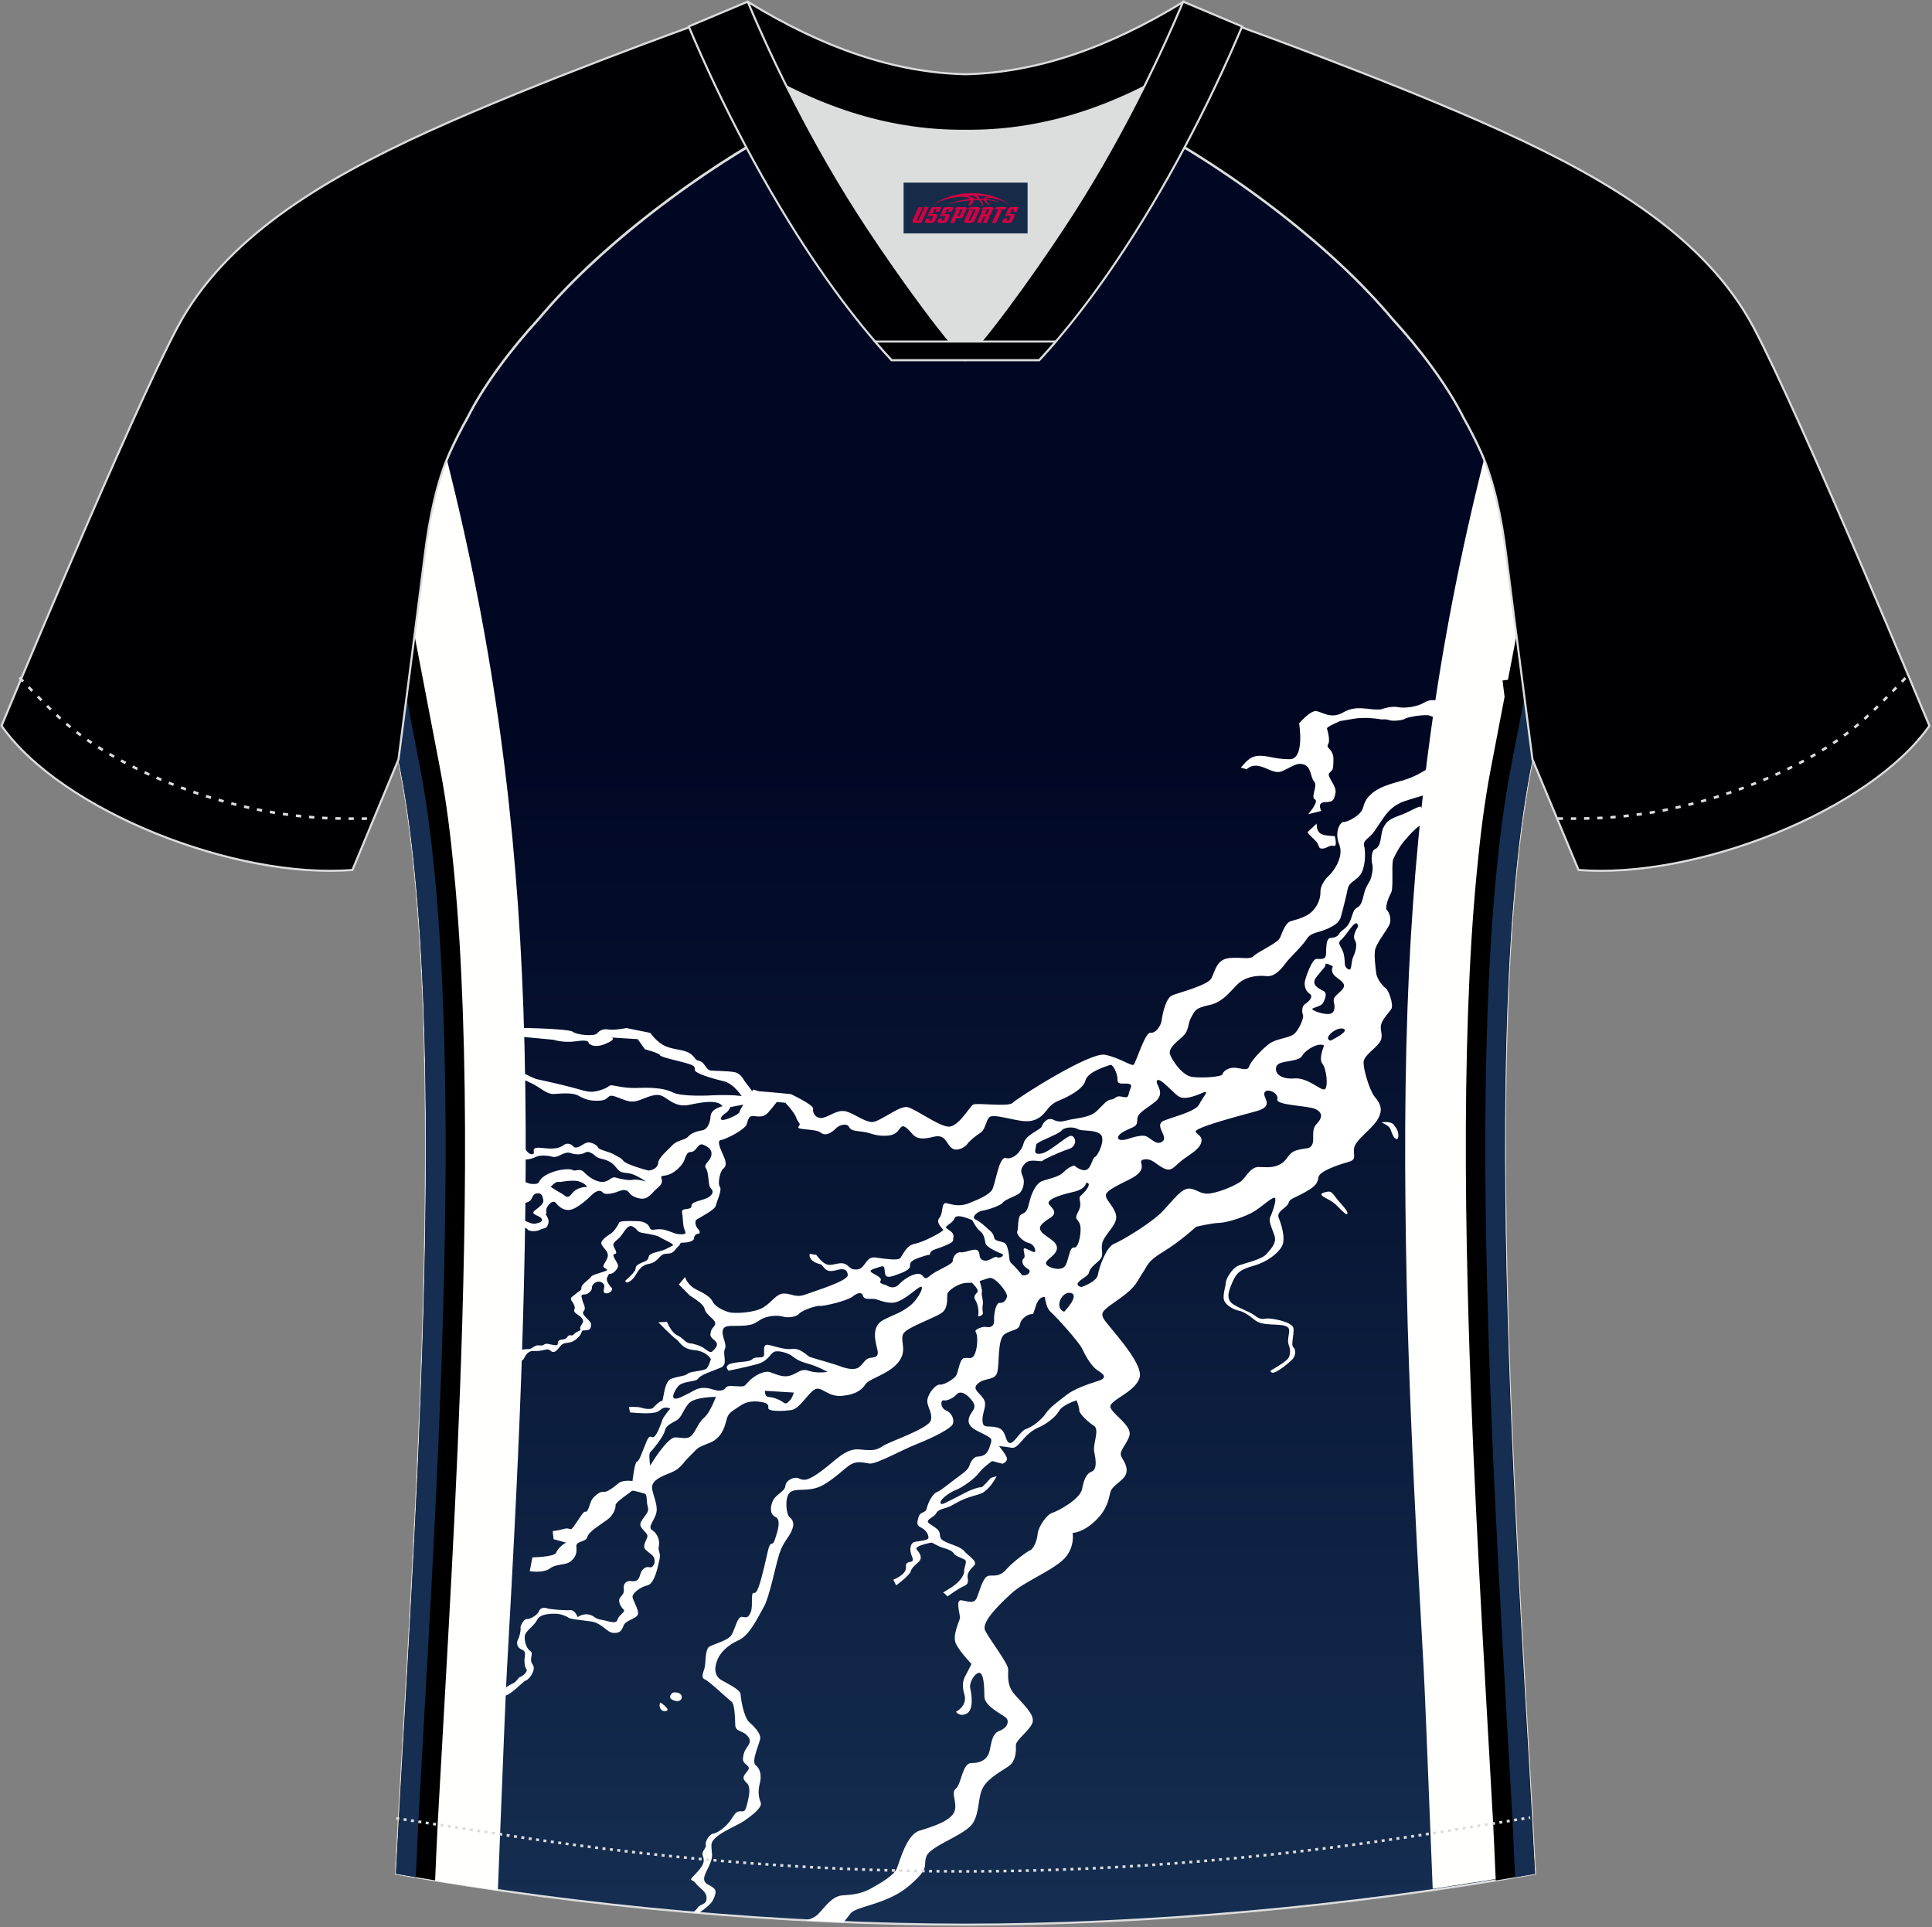 <?xml version="1.0" encoding="utf-8"?>
<!-- Generator: Adobe Illustrator 22.0.0, SVG Export Plug-In . SVG Version: 6.00 Build 0)  -->
<svg xmlns="http://www.w3.org/2000/svg" xmlns:xlink="http://www.w3.org/1999/xlink" version="1.1" id="图层_1" x="0px" y="0px" width="374px" height="373px" viewBox="0 0 374 373" enable-background="new 0 0 374 373" xml:space="preserve">
<rect x="0" y="0" width="374" height="373" fill="#808080" stroke="none"/>
<g>
	
		<linearGradient id="SVGID_1_" gradientUnits="userSpaceOnUse" x1="-1806.071" y1="400.819" x2="-1806.071" y2="37.119" gradientTransform="matrix(1 0 0 1 1992.971 -28.323)">
		<stop offset="0" style="stop-color:#152E51"/>
		<stop offset="0.629" style="stop-color:#000723"/>
	</linearGradient>
	<path fill="url(#SVGID_1_)" stroke="#DCDDDD" stroke-width="0.4" stroke-miterlimit="22.926" d="M291.54,107.27   c1.27,10.18,4.85,37.71,5.11,39.69c-10.86,52.55-2.19,162.18,0.49,215.68c-36.81,6.52-75.42,9.83-110.24,9.86   c-34.82-0.03-73.43-3.33-110.24-9.86c2.68-53.51,11.35-163.13,0.49-215.68c0.26-1.98,3.83-29.51,5.11-39.69   c0.85-6.78,2.31-14.06,4.84-19.68c1.01-2.25,2.15-4.48,3.4-6.7c3.26-6.51,8.77-13.67,13.7-19.02   c11.2-13.44,29.03-27.03,44.74-35.86c0.96-0.54-1.02-15.4-0.07-15.9c3.94,3.31,25.19,3.25,30.33,6.12l-2.65,0.68   c6.1,2.82,12.98,4.24,19.71,4.25c6.74-0.01-2.73-1.43,3.36-4.26l5.69-2.51c5.14-2.86,16.2-2.27,20.14-5.59   c0.73,0.39-1.96,16.43-1.22,16.84c15.87,8.82,34.04,22.6,45.4,36.23c4.92,5.36,10.44,12.5,13.7,19.02c1.25,2.22,2.39,4.46,3.4,6.7   C289.23,93.22,290.7,100.5,291.54,107.27z"/>
	<path fill="#FFFFFF" d="M153.09,211.75c0,0,4.52,2.13,4.32,2.85c-0.19,0.73,0.55,2.05,1.93,1.73c1.38-0.32,2.84-1.69,4.5-1.21   s3.46,1.97,4.93,2.04c1.47,0.07,5.34-3.27,6.93-2.88s5.91,3.62,7.86,3.77c1.95,0.15,4.1-3.84,4.81-4.26   c0.71-0.42,6.83,0.51,7.66-0.35c0.82-0.86,14.95-9.9,17.88-9.3c2.93,0.6,5.16,2.3,5.57,1.91c0.4-0.39,2.21-6.32,3.22-6.17   c1.01,0.15,2.05-1.35,2.18-2.39c0.12-1.04,0.75-4.35,2.08-4.87c1.33-0.52,6.77-1.92,7.52-3.24s0.93-3.72,3.53-3.96   s3.82,0.43,4.75-0.45c0.93-0.88,4.62-2.44,5.06-3.54c0.44-1.1,1.05-2.83,2.02-3.13c0.98-0.31,2.87-0.7,4.06-1.8   s1.74-2.65,1.71-3.83c-0.04-1.18,0.85-2.48,1.64-3.19s3-3.63,2-6.05s0.21-4.39,0.85-4.34c0.63,0.06,3.41-1.22,3.79-2.86   c0.63-2.7,3.26-3.95,6.22-4.77c2.77-0.77,3.59-1.09,6-2.5c0.35,1.26,3.19,4.04,0.3,4.75c-0.87,0.21-4.53,1.3-5.2,1.61   c-1.39,0.66-2.39,1.56-3.23,2.74c-0.7,0.98-1.51,2.21-1.88,2.75c-0.99,1.48-2.31,1.77-2.04,2.83s0.32,3.49-0.41,5.12   c-0.73,1.63-2.45,1.74-2.76,3.29c-0.31,1.54-0.73,3.14-1.07,4.45c-0.35,1.31-0.35,2.07-2.51,3.1s-3.48,0.76-4.35,2.14   c-0.86,1.38-3.28,3.58-4.06,4.64c-0.77,1.05-2.1,2.71-3.7,2.54c-1.6-0.17-3.63,0.01-5.13,1.15c-1.49,1.13-3,3.82-5.9,4.43   c-2.9,0.62-2.83,1.12-3.56,2.37s-0.37,2.52-1.62,3.69c-1.26,1.17-2.97,2.38-2.45,3.63s2.38,3.99,4.25,4.24   c1.88,0.25,5.77,0.01,5.87-0.54c0.1-0.55,1.23-1.44,2.71-1.21c1.48,0.23,2.19,0.56,2.49-0.38s2.39-3.19,3.81-4.26   c1.43-1.07,3.88-1.11,4.83-1.91c0.96-0.8,1.95-3.16,1.74-3.67c-0.21-0.51-0.32-1.71,0.45-2.18c0.77-0.47,1.6-1.46,0.86-1.93   c-0.75-0.47-1.19-1.54-0.9-2.63s1.39-4.14,2.19-4.13c0.79,0.01,1.68,0.16,1.82-0.69c0.15-0.85-0.13-3.27,0.89-3.36   c1.02-0.09,1.44-0.35,1.76-0.92c0.33-0.57,1.18-0.8,1.82-1.88c0.63-1.08,0.7-2.65,1.5-3.03c0.8-0.37,1.04-1.13,1.42-2.73   c0.38-1.61,1.11-2.14,1.38-3.16s0.4-1.87,0.2-2.65c-0.19-0.79-0.17-2.56,0.55-2.83s1.01-1.17,1.18-2.39   c0.07-0.51,0.17-1.04,0.31-1.47c0.14-0.41,0.5-0.96,0.8-1.31c0.34-0.39,1.19-0.92,2.2-1.25c2.19-0.72,4.25-2.2,4.43-1.71   c0.54,1.45,2.68,1.82-0.35,3.66c-1.11,0.7-3.03,2.99-3.42,3.53c-0.54,0.75-1.57,2.61-1.67,3.05c-0.32,1.39,0.15,5.47-0.4,6.41   s-1.18,2.96-0.81,3.24c0.38,0.28,1.07,1.79,0.46,2.98c-0.61,1.19-2.61,3.65-2.75,4.95c-0.15,1.3,0.08,2.7,0.23,4.2   c0.15,1.5,1.59,2.85,2,3.18c0.41,0.33,1.51,3.14,0.89,3.96c-0.61,0.81-1.64,1.87-1.93,2.96c-0.29,1.09,0.61,2.21-0.32,3.47   s-2.81,2.37-3.04,3.59c-0.22,1.21,1.14,5.66,2.08,6.82c0.94,1.16,1.86,2.4,0.62,4.44c-1.24,2.04-4.39,4.02-4.57,5.62   c-0.17,1.6,0.63,2.14-1.3,2.68s-5.38,1.75-5.58,2.86c-0.19,1.1-0.39,1.68-2.55,2.9s-3.07,1.27-3.25,2.12   c-0.17,0.84-2.46,1.59-1.9,2.89c0.55,1.3,1.36,4.07,0.65,5.43c-0.71,1.37-2.85,3.08-5.48,3.82c-2.63,0.73-3.35,1.38-4.12,3.15   c-0.77,1.77-1.4,3.42,0.28,4.4s3.03,1.33,4.03,2.09c0.99,0.76,1.41,0.71,2.29,0.58c0.88-0.13,5.1,0.65,5.22,1.91   c0.11,1.27-0.55,3.23-0.04,3.65c0.51,0.42,0.5,1.61-0.2,2.35c-0.69,0.74-3.26,2.81-3.89,2.56s-0.26-0.44,0.27-0.73   c0.53-0.3,2.57-1.54,2.91-2.16c0.34-0.63,0.34-1.65,0.07-2.32c-0.27-0.67-0.18-1.22-0.08-1.96c0.1-0.74,0.52-1.7-1.12-1.99   c-1.64-0.29-4.08,0.1-5.45-1.04c-1.37-1.13-2.32-1.65-3.16-1.81c-0.83-0.16-2.84-1.13-2.85-2.48s0.42-2.24,0.43-2.94   s1.18-2.69,2.29-3.21c1.1-0.51,4.56-1.16,5.56-2.29c0.99-1.13,2.05-2.2,1.54-3.68c-0.51-1.48-1.19-2.74-0.78-3.54   c0.41-0.81,1.25-3.33,0.89-3.65c-0.37-0.32-2.09,1.31-3.73,2.42s-5.4,2.35-7.05,2.4c-1.65,0.05-4.48,0.76-4.48,0.76   s-3.15,2.89-6.35,4.82s-3,2.68-4.03,4.15s-1.06,2.52-4.25,4.8c-3.19,2.27-3.93,2.65-3.32,3.92c0.61,1.27,7.8,8.53,7.03,11.44   c-0.77,2.91-6.05,4.45-5.66,5.8c0.39,1.35,4.32,3.61,3.66,5.55s-2.12,2.93-1.52,4.04c0.6,1.11,1.33,2.13,0.85,3.39   c-0.48,1.25-2.65,2.13-3,3.44s-0.52,3.29-2.97,5.6s-4.34,2.29-4.34,2.29s0.57,3.11-2.01,5.36c-2.59,2.26-7.48,4.19-9.78,6.3   c-2.29,2.11-5.95,5.56-5.14,7.23c0.8,1.67,4.45,6.33,4.46,7.53c0.01,1.19-0.3,3.04,1.2,4.8c1.5,1.76,4.04,3.93,3.5,5.51   c-0.54,1.58-3.32,3.33-3.22,4.48c0.09,1.15-0.09,2.98-1.27,3.85c-1.18,0.88-3.87,2.21-5.01,4.08s-0.63,4.64-1.99,6.96   c-1.36,2.33-8.23,4.42-9.02,6.45c-0.79,2.04,0.9,2.07-3.35,5.73s-10.3,3.95-11.37,5.38c-0.4,0.52-0.84,1.12-1.31,1.69   c-2.43-0.1-4.88-0.21-7.34-0.34c0.68-0.19,1.33-0.45,1.83-0.77c1.38-0.89,2.84-3.96,5.36-4.1c2.53-0.14,3.9-0.46,5.6-1.42   s4.27-2.41,4.84-3.8s1.87-6.52,4.36-7.28s5.89-1.84,6.71-3.54c0.82-1.69-0.74-3.78,0.34-4.6c1.09-0.82,1.23-4.96,3.02-4.95   c1.79,0.01,3.01-0.68,3.45-2.12c0.43-1.45,0.39-3.54,1.98-4.12c1.6-0.59,1.94-1.9,1.27-2.53c-0.68-0.64-4.19-2.23-4.19-4.12   c0-1.89-0.14-4.56-0.98-4.58s-2.04,1.88-1.75,3.06s0.67,4.07-0.67,4.81s-2.1-0.32-2.1-0.32s2.29-1.13,1.63-3.35   c-0.66-2.22-0.06-3.15,0.43-4.06c0.49-0.9,0.94-1.86,0.94-1.86s-2.11-2.18-2.97-3.82s0.7-4.54,0.75-5.1s-0.95-3.55,0.25-3.4   c1.21,0.15,2.47,0.83,3.01-0.48c0.55-1.31,1.19-4.13,2.32-4.27c1.13-0.13,2.01,0.31,3.48-1.32c1.48-1.63,4.1-3.46,4.6-3.65   s1.25-1.7,1.37-3.12c0.13-1.42,1.79-3.77,2.81-4.07c1.02-0.3,5.42-2.61,5.8-4.64c0.38-2.02,0.9-3,1.89-3.38   c1-0.38,0.8-2.19,0.46-3.73s1.11-4.39-0.07-5.12c-1.18-0.73-2.87-2.4-2.83-2.95c0.04-0.54-0.52-1.97-0.52-1.97   s-2.72,0.85-3.38,2.04s-2.41,2.55-4.1,3.27c-1.68,0.73-2.76,2.15-3.39,2.85s-1.15,1.15-1.76,1.02s-2.4-0.33-2.4-0.33   s1.33,1.56,1.53,2.31s-0.84,1.12-0.84,1.12l-2-0.53c0,0-1.76,1.21-2.62,2.36c-0.85,1.15-3.29,2.83-4.38,3.23   c-1.1,0.4-2.81,1.61-2.99,2.31c-0.18,0.69,0.71,0.3,0.71,0.3s2.98-1.47,4.19-2.12c1.22-0.65,2.73-1.1,2.95-0.99   c0.22,0.11,1.88-1.83,1.88-1.83l1.13-0.32c0,0-0.81,1.58-1.8,2.49s-1.02,0.83-2.96,1.4s-3.02,1.27-4.07,1.84   c-1.04,0.56-2.44,0.57-2.86,1.42s-2.39,1.3-1.33,2.03c1.05,0.73,2,1.18,2.02,2.06c0.02,0.89,0.35,1.13,1.38,1.59   c1.02,0.46,2.73,0.87,3.38,1.71c0.65,0.84,2.68,1.9,1.87,2.74c-0.82,0.84-1.34,1.48-1.26,2.23s0.3,1.33-0.74,1.77   s-3.16,1.99-3.16,1.99s-0.57-0.67-0.81-0.71c-0.24-0.04,1.23-0.7,2.33-1.59c1.11-0.89,1.77-1.98,1.71-2.6s0.66-1.85,0.15-2.19   c-0.51-0.34-1.92-0.73-2.14-1.21c-0.22-0.49-1.22-0.87-2.03-1.09s-2.24-1.04-2.24-1.04s-3.62,0.62-2.89,1.41   c0.74,0.8,1.06,1.64,0.39,2.29c-0.67,0.66-1.4,1.15-1.6,1.91s-2.8,2.68-2.8,2.68l-0.55-1.1c0,0,2.65-0.99,2.45-2.5   s1.89-0.36,1.2-1.9s-0.3-2.81,0.57-2.94c0.88-0.13,2.47-0.31,2.57-0.7s-0.27-1.44-1.27-1.97s-1-0.72-0.66-2.03s1.38-0.7,1.62-1.79   c0.24-1.1,1.13-2.78,1.92-3.11c0.78-0.33,1.62-1.04,3.3-2.33c1.69-1.29,2.73-1.85,3.04-2.83c0.31-0.98,0.93-1.64,1.45-1.71   c0.52-0.07,1.78,0.04,2.38-1.68s0.65-1.72-0.6-2.44s-3.52-1.37-3.4-2.94s1.8-2.11,0.84-3.54c-0.96-1.43-2.37-2.33-3.15-1.46   c-0.77,0.86-1.98,1.29-2.55,1.16c-0.56-0.12-0.68,1.45,0.53,1.97c1.2,0.52,1.67,1.96,1.22,2.72s-3.25,2.3-6.75,3.7   c-3.5,1.39-8.03,4.03-9.37,3.83s-2.52-0.61-3.94,0.42c-1.41,1.03-4.05,3.66-6.36,4.32c-2.32,0.67-4.18-0.03-5.13,0.95   s-0.68,4.09,0.01,4.69c0.69,0.6,1.01,1.25,0.39,2.67s-1.59,2.06-2.36,4.4s-1.91,8.37-3.01,10.28c-1.1,1.91-2.69,5.49-4.9,6.48   c-2.2,0.99-3.52,2.41-4.07,3.73s-0.82,3.09,0.83,4.02c1.64,0.93,3.63,1.88,3.65,2.75c0.02,0.87,0.62,4.44,1.67,5.36   c1.05,0.92,2.17,2.15,2.12,3.08c-0.05,0.94-1.83,4.49-0.89,5.23c0.95,0.75,1.18,2.15,0.79,3.6c-0.38,1.45-0.21,2.69,0.19,3.62   c0.4,0.93-1.71,2.54-3.24,3.59c-1.52,1.05-6.29,2.75-6.3,4.64c0,1.89,0.41,1.84-0.23,3.52s-2.06,3.28-0.44,4.13   s1.83,1.19,1.01,2.95c-0.39,0.84-1.57,1.72-2.74,2.55l-1.19-0.1c0.39-0.28,0.73-0.59,0.93-0.9c0.58-0.86,1.67-0.46,1.72-1.82   c0.06-1.35-1.38-1.95-2.11-2.93c-0.74-0.98-1.6-0.17,0.05-1.89c1.65-1.72,1.68-2.39,1.34-3.39c-0.34-0.99,0.76-1.48,0.57-2.18   c-0.18-0.71,0.82-2.05,1.41-2.13c0.59-0.08,1.68-0.69,2.77-1.83c1.1-1.14,1.32-2.37,2.25-2.48c0.92-0.11,1.1,0.36,1.53-1.26   s0.81-3.45-0.01-4.22c-0.82-0.77-0.8-1.13-0.29-1.82c0.51-0.69,1.05-1.05,0.29-1.65c-0.76-0.61-0.95-0.92-0.57-2.28   c0.38-1.36,1.76-1.95,0.82-3.22c-0.93-1.28-2.42-0.9-2.49-2.18c-0.06-1.27-0.07-4.1-0.73-4.6c-0.67-0.5-4.37-4.02-5.18-4.33   s-0.26-1.38-0.02-2.27c0.24-0.89,0.05-3.49,0.89-4.04c0.84-0.56,3.7-1.12,4.39-2.41c0.69-1.3,1.09-3.48,1.96-3.37   c0.87,0.11,1.19,0.3,1.69-0.94c0.5-1.23-0.14-3.9,0.65-3.69c0.79,0.22,1.61-3.76,2.13-5.8c0.51-2.04,0.66-3.55,1.2-3.7   c0.54-0.14,0.53-0.39,0.88-1.44s1.06-3.26-0.1-3.78c-1.15-0.52-0.99-2.08-0.44-3.21s2.29-1.73,2.38-2.78   c0.07-1.05,1.65-1.91,2.62-1.45c0.98,0.45,1.71,0.52,4.43-1.5c2.73-2.02,4.61-4.36,7.23-4.12c2.62,0.25,3.27,0.23,4.66-0.69   s8.92-3.35,9.24-5.02c0.32-1.67-1.01-2.78-0.65-4.13c0.35-1.35,1.68-2.81,2.38-2.7c0.69,0.1,2.33-0.84,2.99-1.55   s0.71-3.33,1.66-3.57c0.96-0.23,1.63,0.51,2.19-1.03s0.45-3.6,0.08-4.07s1.53-1.09,1.99-0.95c0.46,0.15,1.65,0.14,1.58-1.27   c-0.08-1.41,0.43-3.49,1.09-3.39c0.67,0.1,1.21-0.42,1.41-1.19c0.2-0.76-2.3-3.91-3.42-3.62c-0.57,0.14-1.19,0.39-1.88,0.6   c0.16,0.49,0.57,1.84,0.43,2.22c-0.15,0.36,0.33,1.58,0.18,2.33c-0.15,0.76-0.01,1.26,0.03,1.67s-1.1,0.88-0.93,0.4   c0.17-0.48,0.01-2.1-0.51-2.89c-0.51-0.8-0.01-1.09,0.38-1.61c0.31-0.42-0.7-1.44-1.09-1.81c-0.25,0.03-0.52,0.04-0.79,0.03   c-1.73-0.04-3.77,1.47-3.93,2.09c-0.16,0.62,0.22,2.38-0.81,3.47s-7.1,2.97-7.76,4.34c-0.66,1.37,0.9,3.2-0.95,5.49   c-1.85,2.29-5.55,3.13-6.27,4.15s-1.63,2.02-4.55,2.33s-4.04-2.05-5.41-1.2c-1.37,0.85-2.86,3.69-4.42,3.94s-4.67,0.35-4.51-0.43   c0.15-0.77-0.68-1.01-1.25-1.1s-2.47-0.45-4.05,0.63c-1.58,1.08-2.35,1.35-2.7,2.5c-0.35,1.15-0.74,3.75-3.4,4.78   c-2.66,1.03-2.15,0.96-3.74,2.49c-1.6,1.54-1.75,2.49-3.86,3.31c-2.11,0.81-3.17,1.45-3.47,2.42c-0.31,0.98,1.13,3.46,0.83,5.12   c-0.29,1.66-1.86,2.9-0.83,3.54c1.03,0.65,1.51,2.01,1.28,3.07s0.42,1.24,0.14,2.52c-0.29,1.28-0.9,4.74-2.34,5.09   c-1.44,0.35-2.71,1.4-2.88,2.06c-0.17,0.65,1.44,2.83,0.98,3.67c-0.47,0.83-2.36,1-2.75,2.11s-0.88,1.45-2.05,1.35   c-1.17-0.1-2.1-1.87-4.15-2.19c-2.06-0.31-4.07-0.43-4.48-0.76c-0.41-0.33-1.42-0.64-1.9-0.7c-0.48-0.07-3.46-0.26-4.12,1.11   s-2.36,2.14-2.41,3.27c-0.05,1.13,0.38,2.33,1.1,2.81c0.72,0.49-0.36,1.53,0.42,2.56c0.77,1.02-0.62,2.9-1.27,3.1   c-0.65,0.2-3.12,3.15-4.48,3.02s-0.23-1.02-0.23-1.02s1.09-0.93,2.05-1.35c0.96-0.42,1.11-1.2,1.48-1.29s1.6-0.97,1.25-1.55   c-0.34-0.58-0.21-0.15-0.36-1.27s0.59-2.03-0.53-2.5c-1.12-0.48-1-1.47-0.73-1.96c0.28-0.49,0.59-1.84,0.49-2.23   s0.67-1.79,1.2-1.71c0.53,0.08,2.03-0.71,2.33-1.49c0.31-0.79,1.15-0.77,1.65-0.58s3.52,0.42,4.44,0.34   c0.92-0.09,1.43,1.35,1.43,1.35s1-0.76,2.17-0.5c1.18,0.26,1.03,0.8,2.37,1c1.34,0.21,2.93,0.98,3.18-0.01   c0.26-0.98,1.7-1.52,1.17-1.98c-0.53-0.46-1.29-1.71-0.54-2.46c0.75-0.76,0.59-1.12,0.57-1.77c-0.03-0.65,0.42-1.41,1.47-1.25   s1.47-0.3,1.73-1.29c0.26-0.98,1.02-1.62,1.81-1.39c0.79,0.23,1.53-1.47,0.39-2.44s-1.76-1.06-1.27-2.35   c0.49-1.29,0.79-1.2-0.12-2.19s-1.08-1.3-0.32-2.37c0.76-1.08,1.26-1.47,0.96-2.41s-0.05-2.37-0.59-2.49   c-0.54-0.12-2.32-0.73-2.5-0.52c-0.18,0.22-3.18,2.16-3.14,2.74c0.05,0.58-0.36,1.91-1.59,2.82c-1.23,0.91-3.65,2.32-3.87,3.35   c-0.22,1.02-2.23,0.72-2.13,1.83c0.11,1.11,0,1.89-0.99,2.8c-0.99,0.91-2.81,0.48-4.11,1.45c-1.3,0.98-3.92,0.54-3.92,0.54   l0.51-2.68c0,0,4.34-0.06,4.62-0.93c0.28-0.86,1.71-1.93,1.94-1.9c0.24,0.04-2.45-0.68-2.45-0.68l-0.18-1.58c0,0,0.7-0.01,2.2-0.42   s0.96,0.9,2.26-1.02c1.3-1.92,1.52-2.38,1.96-2.31c0.43,0.06,0.71-1.37,1.05-2.11c0.35-0.74,1.7-1.9,2.35-1.73   c0.65,0.18,2.1-0.97,2.93-1.67s2.7-0.42,2.7-0.42s0.4-3.57,0.83-3.73c0.44-0.16,0.72-1.03,1.45-2.84c0.73-1.82,0.83-2.22,1.55-1.92   c0.71,0.3,1.73-2.69,1.95-3.34s1.53-2.2,1.53-2.2s-0.89-0.46-1.66,0.07c-0.76,0.53-0.71,0.7-2.21,0.82   c-1.5,0.11-3.92-0.14-3.92-0.14l-0.22-1.05c0,0,1.77-0.09,2.35,0.13c0.59,0.22,1.98,0.42,2.33,0.03c0.35-0.38,1.36-1.38,1.72-1.32   s0.31-3.8,1.84-4.32c1.53-0.52,2.67-0.5,3.2-0.99c0.53-0.48,3.21-0.46,3.66-1.03c0.45-0.58,0.77-1.77,0.77-1.77   s-0.79-1.52-3.22-1.74s-2.75-1.63-3.52-2.13s-3.43-3.25-3.43-3.25l1.67-0.09c0,0,0.84,2.09,2,2.61s1.6,1.49,2.43,1.55   c0.83,0.05,2.06,0.5,2.61,0.85c0.56,0.35,1.29,1.14,1.76,0.69c0.47-0.46,1.44-1.29,0.45-2.09c-0.99-0.79-0.94-0.98-0.71-1.85   s1.49-1.14,0.31-2.3c-1.19-1.16-1.33-1.19-1.62-2.14c-0.3-0.95-2.8-2.4-2.8-2.4l-2.12-2.14l1.18-1.45c0,0,0.48,1.59,2.2,2.42   s2.71,1.43,3.2,2.41c0.49,0.98,2.44,1.89,3.49,2.05s4.57,0.05,6.29-1.01c1.72-1.06,2.5-2.68,3.99-2.68s2.26,0.88,4.08,0.21   s8.41-2.65,8.27-3.81s-0.85-1.3-2.25-0.91s-2,0.04-2.51-0.68c-0.51-0.72-0.71-0.33-1.79-0.96c-1.08-0.62-0.84-1.53-0.84-1.53   l1.29,0.2c0,0,1.12,1.61,2.14,1.88s2.17-0.5,3.24-0.19c1.06,0.31,1,1.29,2.59,1.12s1.53-2.6,3.54-2.3   c2.01,0.31,4.08,0.55,4.62,0.21s1.11-2.51,2.89-2.85c1.78-0.33,5.66-2.43,5.54-2.71c-0.12-0.28-1.52-1.4-0.73-2.31   c0.79-0.9,0.31-3.05,1.35-2.86c1.04,0.2,2.37,0.82,4.43-0.01c2.06-0.82,3.59-1.53,4.32-2.41c0.73-0.87,1.36-6.68,2.76-6.31   s3.01-1.2,3.45-2.88c0.44-1.67,3.27-2.57,3.49-3.21c0.22-0.65,1.1-1.91,2.29-1.31c1.19,0.6,1.92,0.26,3.24-0.04   c1.32-0.29,3.84-0.4,5.11-1.64s2.03-2.23,2.83-2.25c0.8-0.03,0.81-0.82,1.99-0.56c1.18,0.26,1.25,0.15,1.44-0.73   c0.19-0.88,0.85-1.53,0.01-1.74c-0.84-0.2-2.28,0.33-2.23-0.79c0.05-1.13-0.88-3.09-1.43-2.87c-0.56,0.22-4.31,1.24-4.78,3.02   s-3.65,3.26-4.87,3.76c-1.23,0.49-1.85,0.96-2.68,2.05c-0.83,1.08-1.9,2.13-4.08,2.06c-2.17-0.07-6.3-1.57-7.02-0.73   c-0.72,0.84-0.66,2.32-1.74,3.02c-1.08,0.71-2.17,1.63-2.44,2.09c-0.27,0.45-1.93,1.67-3.05,0.82c-1.12-0.85-1.15-2.79-3.56-2.17   c-2.4,0.62-3.3,0.25-4-0.5s-1.55-1.86-2.15-1.46c-0.6,0.4-0.68,1.64-2.95,1.74c-2.27,0.11-3.02-0.61-4.72-0.79   c-1.69-0.18-2.21-0.3-2.53-0.95c-0.32-0.65-1.71-0.49-2.52,0.33s-2.01,1.59-2.95,0.8s-4.86-0.44-4.28-1.14s-0.11-0.7-0.44-1.73   c-0.32-1.03-2.12-2.9-2.12-2.9l-1.64-0.15c-0.51,0.65-1.22,1.55-1.72,2.09c-0.86,0.93-1.83,0.74-2.73,0.63s-1.08,0.52-1.37,1.56   s-4.02,2.95-5.03,3.09c-1,0.14,0.4,2.6,0.76,3.63c0.36,1.04,0.21,1.53-0.36,1.99c-0.57,0.47-1.04,2.9-0.57,3.44   c0.47,0.55-0.65,2.95-0.81,3.68s-2.98,2.21-3.63,2.6c-0.65,0.38-0.11,1.61,0.22,1.89c0.32,0.27,0.47,0.9,0.04,0.9   c-0.43,0-0.83,0.41-0.83,0.9c0,0.49-1.08,0.82-2.02,0.82c-0.93,0-0.4,0.19-1.04,0.74c-0.65,0.55-0.79,1.39-2.08,1.39   c-1.29,0-1.33,0.68-2.34,1.45c-1.01,0.77-1.73,0.3-2.73,1.23s-1.04,1.8-2.05,2.57s-1.04-0.02-1.04-0.02s1.98-1.67,1.98-2.3   s0.47-0.79,1.01-1.09s1.4-0.33,1.54-1.23s2.12-0.82,3.56-1.61s1.19-0.49,1.08-0.77c-0.11-0.27-2.2-1.18-2.56-1.45   s-1.76-0.55-3.17-0.77c-1.4-0.22-0.9-0.68-2.01-1.26c-1.11-0.57-1.8,1.53-2.73,2.32c-0.94,0.79-1.04,0.93-1.01,1.34   s1.04,1.56,0.25,1.67s0.54,1.5,0.65,2.19c0.11,0.68-1.08,1.72-1.47,1.64c-0.4-0.08-0.4,0.3-0.65,0.77s0.43,1.5,0.83,1.86   c0.4,0.35-0.11,1.12-0.93,1.15c-0.83,0.02-0.5-0.79-0.43-1.29c0.07-0.49-0.47-0.98-1.11-0.98s-1.36,0.68-1.29,1.15   c0.07,0.46-0.68,1.4-1.55,1.34c-0.86-0.05-0.29,0.88-0.25,1.26c0.04,0.39,0.79,1.37,0.18,1.99c-0.61,0.63,1.4,1.78,1.44,2.43   s-0.04,1.26-1.12,1.26s-0.29,0.24-1.26,1.26c-0.97,1.01-1.51,1.06-2.52,1.2c-1.01,0.14-1.08,0.88-1.9,1.53   c-0.83,0.65-1.04-0.44-1.76-0.3s-1.54,0.38-2.48,0.3c-0.93-0.08-1.54,0.6-1.8,1.2c-0.25,0.6-0.79,0.93-1.47,0.9   s-0.15,2.19-0.15,2.19s-0.92-1.41-1.02-1.71c-0.11-0.3,0.11-0.71,0.57-0.9c0.47-0.19,0.58-0.65,0.58-0.65s0.61-0.68,0.72-1.04   c0.1-0.35,1.12-0.35,1.58-0.35c0.47,0,1.13-0.69,1.65-0.73c0.52-0.04,0.86,0.18,1.31-0.16s1.04,0,1.92,0.11s0.61-0.11,0.79-0.68   s1.37-0.18,1.75-0.86s0.84-0.14,1.15-0.42c0.31-0.28,0.31-0.39,0.97-0.7c0.67-0.31,0.47-0.3,0.38-0.57   c-0.09-0.27,0.38-0.81,0.54-1.18c0.16-0.37-0.24-0.95-0.75-1.3c-0.52-0.34-1.08-0.73-0.93-1.05c0.14-0.33,0.22-0.82-0.4-1.64   c-0.61-0.82,0-0.88,0.68-1.5c0.68-0.63,1.15-0.6,1.11-1.23c-0.04-0.63,1.73-1.75,1.87-2.08s1.29-0.63,2.48-1.01   c1.19-0.38,0.43-0.44,0-0.82s0.65-1.23,0.76-2.19s-0.94-1.61-1.22-2.27c-0.29-0.65,0.93-1.53,1.72-2.02s1.51-1.75,1.69-2.19   s3.09-0.27,3.63-0.27s1.9,0.22,2.26,1.2s1.22,0.03,2.95,0.49c1.73,0.47,1.84,0.82,3.16,0.85c1.33,0.03,0.75-0.49,0.54-1.26   c-0.21-0.76-0.18-2.02-0.36-3.01c-0.18-0.98,1.87-0.27,1.83-1.23c-0.04-0.96,2.41-0.98,3.45-1.78c1.04-0.79,0.61-1.23,0.18-1.8   c-0.43-0.57-0.25-2.87-0.83-3.69c-0.57-0.82,0.83-1.34,1.04-2.49c0.21-1.15-0.57-1.64-1.58-2.08s-1.29,1.4-2.37,1.4   s-0.97,1.42-1.73,2.4s-2.05,2.08-3.45,2.19c-1.4,0.11,0.43,0.88-1.04,2.16c-1.47,1.29-1.26,1.4-2.26,2.05   c-1.01,0.65-2.91-0.11-3.41-0.82s-1.11-0.76-2.05-0.38c-0.93,0.38-2.66,0.82-3.13,0.24c-0.47-0.57-1.29-0.35-2.16,0.52   s-3.02,2.79-4.35,2.87s-2.12-0.85-2.62-1.4c-0.5-0.54-1.26,0.16-1.65,0.88c-0.4,0.71,0.11,1.18-0.22,1.23   c-0.32,0.05,0.83,0.9,0.43,2.02c-0.39,1.12-0.72,0.63-1.54,1.09c-0.83,0.46-2.23,0.27-2.38,0c-0.14-0.27-1.69-1.07-2.44-1.15   c-0.76-0.08-1.62-0.52-2.08-1.09c-0.47-0.57-1.87-0.24-1.94,0.16c-0.07,0.41-1.04,1.97-1.94,2.13s-1.44,1.26-2.37,2.16   s-1.47,0.44-1.47,0.44l-0.11-1.34c0,0,1-1.15,1.11-1.67s1.36-1.31,2.12-2.21c0.76-0.9-0.39-0.87,0.11-1.91   c0.5-1.04,0.86-1.94,2.52-2.1c1.65-0.16,4.6-0.71,4.82-1.26c0.21-0.55-2.3-1.31-2.84-1.53c-0.54-0.22-2.66,0.63-3.81,0.85   c-1.15,0.22-2.66-0.41-2.91-1.09s-1.9-1.42-1.9-1.42l2.01-1.86c0,0,0.72,1.26,1.08,1.99c0.36,0.74,2.59,1.09,2.59,1.09   s1.04-0.85,1.76-1.61s-1.01-1.51-1.01-1.89s0.43-1.5,2.01-1.72s1.8-0.08,2.05-0.52s1.15-0.82,1.69-0.46   c0.54,0.35,0.97,1.48,1.76,1.39c0.79-0.08-0.11-0.93,0.65-1.18s2.41,0.27,3.95,0.03c1.55-0.24,1.55-1.04,2.52-0.85   c0.97,0.19,0.72,0.79,1.48,0.71c0.75-0.08,1.47-0.9,2.19-0.98s1.9,0.57,1.98,0.98c0.07,0.41,2.26,0.85,3.02,1.31   c0.76,0.46,1.4,0.63,1.9,1.29s4.21,1.72,4.71,1.83s1.94-0.33,2.01-1.42s1.87-2.51,2.8-3.5c0.94-0.99,2.45-0.93,3.02-1.64   s1.94-1.09,2.73-1.2s1.51-1.15,1.58-2.68c0.08-1.53,2.3-1.97,2.3-1.97l0.01-0.02c-0.15-0.16-0.25-0.38-0.72-0.57   c-1.21-0.47-3.04-0.25-5.65,0.3c-2.6,0.55-3.88-0.96-5.19-1.65c-1.32-0.69-2.92,0.19-4.54,0.77s-2.43,0.1-4.44-0.64   c-2-0.74-1.14,0.56-3.08,0.71c-1.94,0.15-3.04-0.25-4.26-0.95c-1.22-0.69-3.54-0.38-4.81-0.33s-2.42-1.09-3.84-1.85   c-1.42-0.76-5.1-2.25-5.1-2.25s3.32-2.44,1.62-1.77c-1.69,0.67,3.89,2.96,3.89,2.96s4.16,0.88,7.05,1.65   c2.89,0.78,3.4,1.13,5.41,0.53s1.49-1.1,2.48-0.92c0.99,0.18,2.68,0.56,4.82,0.48c2.14-0.09,4.98-0.05,6.7,0.85   c1.72,0.9,7.27,0.6,7.27,0.6s3.31-0.2,5.67,0.07c0.16,0.02,0.3,0.03,0.44,0.04c-0.66-0.94-1.94-2.47-3.36-2.82   c-2.09-0.51-5.87-1.55-5.73-2.3c0.15-0.75-0.65-0.94-1.74-1.27c-1.1-0.33-4.96-1.14-4.99-1.51c-0.02-0.37-2.91-1.15-2.91-1.15   l-1.4-1.95l-5.08-0.32c0,0,1.19,0.25-1.19,1.24c-2.37,0.99-3.24-0.17-3.24-0.17s0.24-0.75-2.27-0.36c-2.51,0.4-4.51-0.27-4.51-0.27   l-9.26-0.87c0,0-2.96-1.24-1.02-1.4c1.94-0.15,13.16,0.07,13.99,0.71c0.82,0.64,4.17,0.95,4.71,0.33s1.21-0.94,2.29-0.76   c1.09,0.18,3.4-0.28,3.4-0.28l4.64,0.94c0,0,1.2,1.81,2.91,2.56c1.71,0.75,3.46,0.6,4.68,1.37c1.23,0.77,0.77,1.23,1.87,1.49   c1.09,0.26,1.29,1.73,2.18,1.85c0.89,0.11,3.52,0.08,4.71,0.34c1.19,0.25,1.77,1.56,1.77,1.56l1.59,2.1l0.21-0.31l1.08,0.33   C148.55,211.31,153.09,211.75,153.09,211.75L153.09,211.75L153.09,211.75L153.09,211.75z M267.29,137.3   c-0.21,0.01-0.39,0.02-0.54,0.02c-1.74,0.09-4.24-0.9-6.67,0.53c-2.43,1.42-4.09-0.06-5.27-0.22c-1.18-0.17-3.32,2.37-3.32,2.37   s1.14,6.94-1.83,6.94s-4.24-0.76-6.05-0.66c-1.81,0.1-2.7,1.54-3.41,2.29l1.13,0.31c2.33-2.08,4.77,1.25,6.79,0.4   c2.02-0.85,2.88-1.8,4.32-1.3c1.44,0.49,1.2,2.46,1.96,3.28s-0.74,3.03,0.13,3.44c0.88,0.41-1.3,2.88-1.3,2.88l2.55-0.63   c0,0-0.93-1.63,0.67-1.69c1.6-0.05,1.77-0.31,2.07-1.77c0.31-1.46-1.79-3.18-1.19-3.88c0.59-0.7,0.76-0.25,0.8-2.52   c0.04-2.28-1.58-2.16-1.02-3.07c0.38-0.63,0.02-2.13-0.23-3.02c-0.08-0.26,1.44-0.97,2.52-1.44c0.8-0.14,1.75-0.3,2.71-0.46   c1.94-0.31,4.06-0.08,5.46,0.15l0,0c0,0,0.63-0.13,1.38,0.13c0.75,0.26,2.74,0,3.03-0.28s4-0.96,4.85-0.58   c0.85,0.39,3.18,0.9,3.57,0.34s2.94-0.94,4.54-0.68s4.61,0.09,4.61,0.09l1.07-2.89c0,0-4.22,0.21-5.17,0s-2.06,0.06-3.18,0.56   c-1.12,0.49-1.43,0.3-3.13-0.13c-1.7-0.43-2.35-0.47-3.57,0.24c-1.21,0.71-3.57,1.09-4.95,0.81   C269.25,136.57,267.29,137.3,267.29,137.3L267.29,137.3z M143.89,213.79c-0.49,0.08-1,0.18-1.52,0.29c-0.4,0.08-0.73,0.15-1,0.2   c-0.51,1.27-1.24,1.12-1.71,1.9c-0.5,0.82,0.58,0.6,1.29,0.33c0.72-0.27,2.16-0.88,2.23-1.37   C143.2,214.96,143.5,214.42,143.89,213.79L143.89,213.79L143.89,213.79L143.89,213.79z M96.69,227.87c0,0,2.59-1.56,2.84-1.04   s1.87,2.3,3.63,2.32c1.76,0.03,0.61-0.6,2.52-1.72c1.9-1.12,4.6-1.34,5.18-0.98c0.57,0.36,1.33-0.46,2.19,0.41   c0.86,0.88,2.26,1.91,3.59,1.89c1.33-0.03,1.65-1.09,2.52-0.85c0.86,0.25,2.52,0.63,3.34,0.44c0.83-0.19,2.55,0.33,2.55,0.33   s-2.01-1.4-3.24-1.58c-1.22-0.19-1.69-0.08-2.34-0.9c-0.64-0.82-1.33-1.53-2.88-1.88c-1.54-0.36-1.15-0.68-2.23-1.2   s-0.93,0.27-2.38,0.3c-1.44,0.03-1.54-0.52-2.48-0.27c-0.94,0.24-1.72,0.98-2.59,0.74c-0.86-0.25-2.3-0.35-3.02-0.03   c-0.72,0.33-2.16,0.9-3.09,0.27c-0.93-0.63-1.73-0.82-2.19-0.22c-0.47,0.6-1.62,0.19-1.51,0.71   C97.23,225.11,98.52,226.26,96.69,227.87L96.69,227.87L96.69,227.87L96.69,227.87z M95.68,234.13c-0.07,0.6,1.98,0.98,2.77,0.98   c0.79,0,1.69,0,2.19,0.49c0.51,0.49,2.26,1.4,2.98,1.23c0.72-0.16,1.62-0.38,1.19-1.01c-0.43-0.63-2.3-0.76-1.26-1.56   s1.76-1.37,1.62-2.02c-0.14-0.65-0.25-1.48-1.33-1.26s-0.5,1.59-2.26,1.83s-3.2,0.03-3.77,0.41   C97.23,233.61,95.72,233.34,95.68,234.13L95.68,234.13L95.68,234.13L95.68,234.13z M106.61,229.7c0,0,1.11,0.76,2.01,1.23   s1.15,1.31,2.12,0.05s2.62-1.26,2.84-1.26c0.22,0-0.68-1.18-2.48-1.2c-1.8-0.03-2.48,0.33-3.02,0.22   C107.55,228.63,106.61,229.7,106.61,229.7L106.61,229.7L106.61,229.7L106.61,229.7z M254.89,159.39l-1.79,1.69   c0,0,0.59,0.77,1.48,1.55s0.47,1.62,1.37,1.61s1.44-0.76,2.23-0.53s0.2-1.9,0.2-1.9s-2.34,0.02-2.96-0.64   C254.79,160.51,254.89,159.39,254.89,159.39L254.89,159.39L254.89,159.39L254.89,159.39z M127.85,329.49   c-0.34,0.33-0.23,1.82,1,1.67C130.09,331.01,127.85,329.49,127.85,329.49L127.85,329.49L127.85,329.49L127.85,329.49z    M130.24,327.59c0,0-1.42,1.03,0.38,1.57S132.59,327.19,130.24,327.59L130.24,327.59L130.24,327.59L130.24,327.59z M267.44,217.23   c0,0,1.47,0.64,1.71,1.26c0.23,0.62,0.6,1.85,1.17,1.96s0.45-1.44-0.02-2.08c-0.48-0.64-0.44-0.86-1.18-1.1   C268.39,217.02,267.44,217.23,267.44,217.23L267.44,217.23L267.44,217.23L267.44,217.23z M256.24,230.83c0,0-1.26,0.23,0.5,1.1   c1.76,0.87,2.13,1.54,2.81,2.17s1.1,1.12,1.29,0.77c0.19-0.35-1.05-1.67-1.7-2.42c-0.65-0.74-1.09-1.53-1.53-1.75   C257.18,230.48,256.24,230.83,256.24,230.83L256.24,230.83L256.24,230.83L256.24,230.83z M202.28,251.01   c-1.91-0.1-1.9,3.42-2.47,3.33s-2.11,0.66-2.36,1.95c-0.24,1.29-1.6,0.97-3.01,1.96c-1.41,0.99-0.93,5.98-1.42,7.46   c-0.49,1.48-2.38,0.92-3.67,2.02c-1.28,1.09,0.15,1.69,1.01,2.95c0.86,1.27-0.21,2.51-0.17,4.22c0.04,1.71,1.05,0.92,2.87,1.38   c1.82,0.47,1.41,2.56,2.3,2.96s2.04-2.26,3.29-2.68c1.25-0.41,3.01-1.81,3.84-3.05c0.83-1.23,2.39-2.28,3.91-3.49   c1.51-1.21,4.25-2.15,6.2-2.76c1.95-0.61,0.96-1.37-0.15-2.06c-1.11-0.7-2.28-2.69-2.91-4.07c-0.63-1.39-5.18-6.39-6.15-7.22   C202.43,253.07,202.28,251.01,202.28,251.01L202.28,251.01L202.28,251.01L202.28,251.01z M262.9,179.34   c-0.22-2.19-2.26,1.77-3.26,2.53c-0.99,0.76,0.2,1.32,0.52,2.95c0.31,1.64-0.08,2.18,0.77,2.73c0.85,0.55,0.52-1.21,1.02-2.34   c0.5-1.13,0.87-2.37,0.32-3.28C261.71,181.01,262.9,179.34,262.9,179.34L262.9,179.34L262.9,179.34L262.9,179.34z M258.03,187.03   c0,0-1.52-0.84-1.44-0.37s-0.8,1.13-1.81,2.52c-1.02,1.4,0.39,2.1,1.32,2.55c0.93,0.44,0.45,1.51,0.03,2.35   c-0.42,0.84-2.49,0.95-2.04,1.32c0.45,0.37,2.05,0.92,3.11,0.85c1.06-0.06,1.31-1.01,1.05-2.11s0.16-1.19,1.38-2.4   c1.22-1.21,0.2-1.71-1.03-2.69C257.36,188.07,258.03,187.03,258.03,187.03L258.03,187.03L258.03,187.03L258.03,187.03z    M257.57,201.41c0,0,3.82-1.84,2.5-2.3C258.75,198.64,255.94,200.98,257.57,201.41L257.57,201.41L257.57,201.41L257.57,201.41z    M256.32,202.36c-0.96-0.68-3.52,0.71-4.26,2c-0.74,1.29-4.48,0.76-4.96,2.01c-0.48,1.25,0.71,2.57,3.46,2.35   c2.74-0.22,5.24,2.58,5.92,2.07c0.68-0.5,0.3-3.96-0.49-4.92C255.2,204.91,256.32,202.36,256.32,202.36L256.32,202.36   L256.32,202.36L256.32,202.36z M218.42,220.41c0,0,2.48-0.91,3.47-0.49c0.99,0.41,1.99,1.89,3.17,0.98   c1.19-0.92-1.8-3.19,0.26-4.01s6.09-1.76,6.8-3.13c0.71-1.37,2.22-2.95,0.7-2.27s-3.55,1.39-4.62,0.73   c-1.07-0.65-3.67-3.81-4.21-3.1c-0.54,0.71,2.05,2.43-0.71,4.39c-2.76,1.96-3.11,2.17-3.14,3.42c-0.03,1.24-0.84,1.12-2.59,2.07   C215.81,219.93,216.08,221.15,218.42,220.41L218.42,220.41L218.42,220.41L218.42,220.41z M209.31,249.11c0,0,3-0.98,3.23-2.42   s1.61-5.35,3.11-5.96c1.5-0.6,7.17-3.98,9.36-6.25c2.2-2.28,3.78-4.68,5.4-4.43c1.63,0.25,2.01,1.25,4.09,0.89   c2.09-0.36,4.86-1.64,5.73-2.3s1.83-2.79,3.37-2.78s2.77,0.27,4.28-0.56s1.35-2.21,3.28-2.72c1.93-0.5,2.44-0.12,2.89-1.13   c0.44-1.01-0.29-2.77,0.8-3.89s1.32-2.18-0.18-2.9c-1.5-0.72-7.73-0.69-7.4-1.92c0.33-1.24-2.14-2.26-2.5-1.25   c-0.37,1,2.05,2.58-1.6,3.58c-3.64,0.99-12.26,3.27-11.7,4s1.49,0.95,0.99,2.27s-2.49,2.27-3.89,3.42s-1.79,2.07-3.29,1.35   s-2.3-2.02-3.89-1.69c-1.58,0.33,1.58,1.75-2.87,3.91s-4.93,2.65-4.12,3.91c0.81,1.26,2.03,2.5,1.58,3.99   c-0.44,1.48-2.39,3.04-2.64,4.55s0.55,2.24-0.73,3.33c-1.29,1.09-1.66,1.56-1.86,2.33C210.55,247.2,207.15,248.42,209.31,249.11   L209.31,249.11L209.31,249.11L209.31,249.11z M206.01,253.87c0,0,3.07-3.16,1.3-3.62C205.54,249.78,204,253.18,206.01,253.87   L206.01,253.87L206.01,253.87L206.01,253.87z M203.4,245.29c0,0,2.25,0.91,2.92-0.5s0.72-3.48,1.63-3.34s1.55-3.43,1.07-4.6   c-0.49-1.17-1.15-0.71-0.24-2.46c0.91-1.75-0.33-2.32,0.51-3.06c0.84-0.74,1.94-2.05,1.27-2.38c-0.66-0.33,0.27,1.06-2.96,1.78   c-3.23,0.72-5.11,1.64-4.51,2.38s1.77,1.59,0.21,2.6c-1.56,1.01-2.55,1.73-1.63,2.78s3.35,1.84,2.88,3.43   C204.07,243.51,200.97,244.28,203.4,245.29L203.4,245.29L203.4,245.29L203.4,245.29z M197.87,246.8c1.03,0.23,2.03-0.71,1.07-1.24   c-0.96-0.52-1.33-1.57-0.76-2.01c0.56-0.44-0.59-2.28,0.4-1.9c0.99,0.38,1.69,0.94,1.8,0.54c0.1-0.4-0.23-1.4-1.26-1.63   c-1.03-0.23-2.46-1.62-2.19-2.26s-0.01-2.8,0.76-3.25c0.76-0.45,1.07-0.29,1.54-2.26c0.47-1.97,1.25-3.4,2.1-3.99   c0.85-0.59,3.39-0.77,4.53-1.92c1.15-1.15,2.09-1.31,2.09-1.31s1.33,1.19,2.32,0.85s1.15-2.28,1.71-2.5   c0.55-0.22,2.16-3.49,1.02-4.42c-1.15-0.93-3.55-0.51-4.32-0.96c-0.77-0.46-2.51-0.5-3.21,0.3c-0.71,0.8-5.01,2.19-4.91,2.77   c0.09,0.58-0.86,1.95,0.96,1.66s5.1-3.68,5.93-3.44c0.83,0.24,1.17,1.99-0.58,2.56c-1.74,0.57-4.91,2.01-5.08,2.29   s-2.4-0.52-3.3,0.44c-0.9,0.96-0.99,1.48-0.49,2.61s-0.02,2.72-0.71,3.26s-2.75,1.17-3.15,1.75s-2.81,1.39-3.9,1.56   s-2.29,1.32-1.4,1.72s1.56,1.07,2.81,2.17c1.25,1.1,0.31,1.64,1.61,1.99s1.52,0.27,1.88,1.73c0.36,1.46,0.08,2.13,0.73,2.68   C196.53,245.12,197.87,246.8,197.87,246.8L197.87,246.8L197.87,246.8L197.87,246.8z M171.55,248.72c0,0,1.31,1.07,2.48-0.15   s2.97-2.19,3.96-2.01c0.99,0.19,0.75,1.48,2.05,0.35c1.29-1.13,4.39-2.13,4.4-2.89c0-0.76,0.72-1.78,1.58-1.65s2.85-1,3.35-0.25   c0.5,0.76-0.05,1.51,1.06,1.82c1.11,0.32,1.99-0.94,2.6-0.62c0.62,0.32,1.55-0.41,0.92-0.65c-0.63-0.25-3.01-1.22-3.18-2.07   c-0.17-0.86-0.28-1.74-1.03-2.31c-0.74-0.57-1.53-2.13-1.53-2.13s-3.05-1.45-3.43-0.37c-0.38,1.08-2.13,1.49-1.51,1.96   c0.62,0.47,1.46,0.87,1.3,1.67c-0.16,0.81,0.28,0.84-1.52,1.62c-1.8,0.79-2.75,0.79-2.98,1.48c-0.23,0.68,0.66-0.05-1.68,0.73   c-2.35,0.78-2.2,1.18-2.23,1.82c-0.02,0.64-1.31,1.2-2.29,1.54c-0.99,0.34-2.3,0.97-2.52-0.05s0.07-1.77-1.03-1.37   c-1.1,0.4-2.5,0.6-1.37,1.23c1.13,0.63,1.83,1,1.49,1.51C170.07,248.46,171.55,248.72,171.55,248.72L171.55,248.72L171.55,248.72   L171.55,248.72z M131.73,270.45c0,0,1.76-0.83,2.75-1.4c1-0.56,2.24-0.56,3.47-0.15s2.16,0.29,2.52-0.3   c0.35-0.59,1.61-0.28,2.61-0.28c0.99,0,0.92,0.1,1.84-0.93s2.92-2.2,4.11-1.83c1.2,0.37,2.4,1.09,3.85,0.7   c1.45-0.38,2.09-1.5,3.68-0.95c1.6,0.55,3.63,0.21,3.63,0.21s-1.9-1.09-3.81-1.6c-1.9-0.52-2.42-1.01-3.13-1.54   c-0.71-0.52-2.82-1.19-3.56-0.65c-0.74,0.53-1.1,1.73-3.14,2.29s-5.51,1.27-5.51,1.27s-1.08-1,0.62-1.42s3.38-0.2,4-0.83   c0.61-0.63,2.23,0.04,2.26-0.83s-0.25-2.08,0.76-1.93c1,0.15,3.07,1,4.67,0.79c1.6-0.21,2.93,1.35,3.38,1.54   c0.45,0.18,4.99,1.44,5.89,1.81c0.9,0.36,2.84,0.93,3.75,0.12s1.17-1.6,2.05-1.73s1.81-0.06,1.4-1.71s-1.17-4.45,1.25-5.67   c2.41-1.22,3.23-1.29,5.04-2.68s3.17-4.47,1.78-3.55c-1.38,0.92-3.47,2.95-5.25,2.94c-1.79-0.01-2.73-0.79-3.73-0.76   c-1.01,0.04-1.7,0.04-1.87-0.63s-0.98-0.64-1.99,0.19c-1.02,0.83-5.63,1.9-6.3,1.8c-0.67-0.1-3.45,0.83-4.03,1.5   c-0.57,0.67-2.22,0.87-3.19,0.57c-0.96-0.3-3.04-0.2-4.34,0.63c-1.31,0.82-1.57,1.04-3.64,1.15c-2.07,0.1-3.46-0.26-3.65,0.99   c-0.18,1.26,0.89,2.48,0.41,3.54s0.71,2.94-0.8,3.58c-1.51,0.64-3.9,1.37-4.34,2.1s-3.04,0.41-3.94,1.55   C130.33,269.52,129.54,271.37,131.73,270.45L131.73,270.45L131.73,270.45L131.73,270.45z M153.67,269.52l-5.58-0.34   c0,0-0.13,1.14,0.71,1.19c0.83,0.05,2.04,0.46,2.77,1.01c0.73,0.55,0.88,0.04,1.34-0.35C153.34,270.65,153.67,269.52,153.67,269.52   L153.67,269.52L153.67,269.52L153.67,269.52z M125.86,283.65c0,0,3.3-5.51,4.88-5.46c1.58,0.05,2.58,0.58,3.49-0.79   s1.08-2.18,2.16-3.11c1.09-0.93,2.19-3.94,2.19-3.94s-4.02-0.01-5.19,1.21c-1.17,1.23-1.32,2.71-2.48,3.37   c-1.17,0.65-2.01,1.02-2.24,2.08c-0.23,1.06-2.5,3.82-2.81,4.07C125.52,281.33,125.86,283.65,125.86,283.65z"/>
	<path fill="#FFFFFE" d="M101.32,195.29c-1.27-36.01-5.61-69.9-14.81-106.34l-0.09,0.23l-0.01,0.03c-0.07,0.19-0.15,0.37-0.22,0.56   l-0.04,0.11l-0.06,0.17l-0.03,0.07l-0.08,0.21l-0.01,0.03l-0.09,0.24l-0.01,0.02l-0.08,0.22l-0.02,0.07l-0.06,0.18l-0.04,0.11   l-0.05,0.14l-0.05,0.16l0,0l-0.1,0.29l-0.01,0.04l-0.08,0.25l0,0l-0.08,0.25l-0.02,0.05l-0.06,0.2l-0.03,0.1l-0.05,0.15l-0.04,0.14   l-0.03,0.12l-0.06,0.19l-0.02,0.06l-0.07,0.24v0.01l-0.07,0.26l-0.01,0.03l-0.06,0.22l-0.02,0.08l-0.05,0.18l-0.04,0.13l-0.04,0.13   l-0.05,0.18l-0.02,0.08l-0.06,0.23l-0.01,0.03l-0.07,0.26v0.02l-0.06,0.24l-0.02,0.07l-0.05,0.19l-0.03,0.12l-0.04,0.15l-0.04,0.17   l-0.02,0.1l-0.05,0.22l-0.01,0.05L84.03,97l0,0l-0.06,0.26l-0.01,0.05l-0.05,0.21l-0.02,0.1l-0.07,0.32l-0.03,0.12l-0.04,0.2   l-0.02,0.07l-0.05,0.25v0.02l-0.06,0.3l-0.05,0.24l-0.02,0.08l-0.04,0.18l-0.03,0.14l-0.03,0.14l-0.04,0.19l-0.02,0.08l-0.05,0.24   v0.03l-0.05,0.27v0.02l-0.05,0.25l-0.01,0.07l-0.04,0.2l-0.02,0.12l-0.03,0.15l-0.03,0.17l-0.06,0.32l-0.01,0.05l-0.05,0.27l0,0   l-0.05,0.27l-0.01,0.05l-0.04,0.22l-0.02,0.1l-0.1,0.65l-0.01,0.07l-0.04,0.25v0.02l-0.04,0.27v0.03l-0.04,0.24l-0.01,0.08   l-0.03,0.19l-0.02,0.13l-0.02,0.14L82.53,105l-0.01,0.09l-0.03,0.24l-0.01,0.04l-0.04,0.27v0.02v0.03v0.02v0.02v0.02v0.02v0.02   v0.02v0.02v0.02v0.02v0.02v0.02v0.02v0.01v0.02v0.02V106v0.05v0.02l-0.01,0.05v0.02c-0.04,0.32-0.08,0.64-0.12,0.96l-0.02,0.1l0,0   l0,0l0,0l-0.06,0.49v0.02l-0.06,0.49v0.05l-0.06,0.49l-0.01,0.07l-0.06,0.49l-0.01,0.1l-0.06,0.48l-0.02,0.13l-0.06,0.47   l-0.02,0.16l-0.06,0.46l-0.08,0.64l-0.03,0.22l-0.06,0.44l-0.03,0.25l-0.06,0.42l-0.27,2.11l-0.05,0.38l-0.04,0.35   c-1.32,10.32-3.1,24.01-3.75,29.02l-0.01,0.09l-0.03,0.27l-0.01,0.08l-0.13,1l-0.01,0.07l-0.01,0.11l-0.01,0.07l-0.01,0.07   l-0.01,0.07v0.03l-0.01,0.06v0.02c0.17,0.8,0.33,1.61,0.48,2.44c0.05,0.26,0.1,0.53,0.14,0.79c0.1,0.56,0.2,1.12,0.31,1.69   c0.06,0.36,0.12,0.73,0.18,1.1c0.08,0.5,0.17,1,0.25,1.51c0.06,0.36,0.11,0.72,0.17,1.08c0.08,0.52,0.16,1.04,0.24,1.57   c0.06,0.38,0.11,0.76,0.16,1.15c0.07,0.53,0.15,1.06,0.22,1.6c0.05,0.39,0.1,0.79,0.15,1.18c0.07,0.52,0.13,1.04,0.2,1.56   c0.05,0.44,0.1,0.88,0.15,1.32c0.06,0.51,0.12,1.02,0.18,1.54c0.05,0.44,0.1,0.89,0.15,1.33c0.06,0.53,0.11,1.06,0.16,1.6   l0.13,1.32c0.05,0.56,0.11,1.11,0.16,1.68c0.04,0.44,0.08,0.88,0.12,1.32c0.05,0.58,0.1,1.17,0.15,1.76   c0.04,0.43,0.07,0.85,0.1,1.29c0.05,0.6,0.09,1.2,0.14,1.81c0.03,0.45,0.07,0.9,0.1,1.35c0.04,0.58,0.08,1.16,0.12,1.75   c0.03,0.47,0.06,0.94,0.09,1.41c0.04,0.62,0.07,1.24,0.11,1.87c0.03,0.45,0.05,0.9,0.08,1.35c0.04,0.64,0.07,1.28,0.1,1.93   c0.02,0.44,0.05,0.88,0.07,1.33c0.05,1.09,0.1,2.18,0.15,3.27l0,0c0.05,1.1,0.09,2.21,0.13,3.33c0.02,0.43,0.03,0.87,0.04,1.3   c0.02,0.69,0.05,1.38,0.07,2.07l0.04,1.49l0.06,1.95l0.03,1.46c0.02,0.68,0.03,1.36,0.05,2.05l0.02,1.35   c0.01,0.72,0.03,1.43,0.04,2.16l0.02,1.5l0.02,1.97l0.02,1.55l0.02,2.07l0.01,1.53l0.01,1.92v1.81v1.76v1.76l-0.01,2.06l-0.01,1.51   l-0.02,2.06l-0.01,1.65l-0.02,1.93l-0.02,1.74l-0.03,2.09l-0.02,1.52l-0.04,2.19l-0.03,1.56v0.06c-0.02,1.19-0.05,2.37-0.08,3.56   l0,0c-0.03,1.19-0.06,2.38-0.09,3.57l-0.09,0.33l-0.03,1.01c-0.02,0.86-0.04,1.71-0.07,2.57l-0.05,1.62l-0.06,2.03l-0.06,1.85   l-0.06,1.83l-0.06,1.81l-0.07,2.01l-0.06,1.54l-0.07,2l-0.08,2.17l-0.05,1.28l-0.09,2.25l-0.07,1.73l-0.06,1.55l-0.09,2.18   l-0.07,1.77l-0.07,1.55l-0.09,2.08l-0.06,1.31l-0.12,2.51l-0.03,0.57l-0.14,2.86l-0.04,0.9l-0.13,2.69l-0.16,3.19l-0.01,0.23   l-0.17,3.39l0,0l-0.18,3.36l-0.01,0.22l-0.17,3.11l-0.02,0.44l-0.07,1.22l-0.12,2.27v0.02l-0.14,2.61l-0.05,0.86l-0.04,0.81   l-0.13,2.41l-0.01,0.21l-0.12,2.12l-0.07,1.26l-0.11,1.88l-0.08,1.45l-0.09,1.65l-0.09,1.63l-0.08,1.42l-0.1,1.81l-0.07,1.2   l-0.11,1.97l-0.06,0.98l-0.12,2.13l-0.04,0.77l-0.13,2.28l-0.03,0.57l-0.14,2.42l-0.02,0.37l-0.14,2.55l-0.01,0.18l-0.15,2.67l0,0   l-0.01,0.18l-0.01,0.18l-0.01,0.17l-0.01,0.18l-0.01,0.18l-0.01,0.17l-0.01,0.17l-0.01,0.17l-0.01,0.17l-0.01,0.18l-0.01,0.17   l-0.01,0.17l-0.01,0.17l-0.01,0.17l-0.04,0.21l-0.01,0.17v0.01l-0.01,0.17l-0.01,0.17l-0.01,0.17l-0.01,0.17l-0.01,0.17l-0.02,0.34   l-0.01,0.17l-0.01,0.17l-0.01,0.17l-0.01,0.17l-0.01,0.17l-0.01,0.17l-0.01,0.17l-0.01,0.17l-0.01,0.16l0,0l-0.01,0.17l-0.01,0.17   L76.87,358l-0.01,0.17l-0.09,1.64l-0.01,0.16v0.16l0,0v0.02l-0.1,1.9l-0.01,0.16l-0.01,0.16l-0.01,0.16l-0.01,0.16l1.53,0.27   l0.19,0.04l0.11,0.02l1.5,0.26l0.03,0.01l0.09,0.02l0.22,0.04l1.23,0.21l0.28,0.05h0.03l0.31,0.05l0.92,0.15l0.31,0.05l0.17,0.03   l0.14,0.02l0.31,0.05l0.62,0.1l0.31,0.05l0.31,0.05l0.06,0.01l0.25,0.04l0.31,0.05l0.93,0.15l0.26,0.04l0.05,0.01l1.54,0.24   l0.15,0.02l0.16,0.03l1.24,0.19l0.31,0.05l0.03,0.01l0.28,0.04l1.44,0.22h0.03l0.08,0.01l0.31,0.05l1.24,0.18l0.12,0.02l0.19,0.03   l0.31,0.05l0.93,0.14l0.31,0.05h0.01l0.3,0.05l0.31,0.04l0.43-10.82c0.59-15,1.13-28.38,1.31-31.6c1.25-22.29,2.46-44.58,3.1-66.95   C101.81,236.1,102.04,215.65,101.32,195.29z"/>
	<path d="M82.77,136.15l2.43,12.68c1.26,6.56,2.05,13.21,2.69,19.85c0.87,8.98,1.38,18,1.7,27.02c0.71,20.13,0.47,40.28-0.11,60.41   c-0.94,32.13-2.94,64.21-4.72,96.29c0,0.12-0.01,0.23-0.02,0.35c-0.18,3.57-0.33,7.15-0.49,10.73l-0.02,0.46   c-2.54-0.42-5.07-0.85-7.59-1.3c2.68-53.51,11.35-163.13,0.49-215.68c0.16-1.27,1.69-13.03,3.11-24l1.65,8.59L82.77,136.15z"/>
	<g>
		<path fill="#152E52" d="M78.7,134.96l-0.04,0.29l-0.03,0.25v0.04l-0.04,0.29l-0.04,0.29l-0.01,0.1l0,0l-0.04,0.3l-0.02,0.16    l-0.03,0.23v0.05l-0.04,0.28l-0.04,0.27l-0.01,0.09l-0.02,0.18l-0.04,0.27l-0.03,0.22L78.7,134.96L78.7,134.96z M78.26,138.33    l-0.03,0.26l0,0l0.04-0.29L78.26,138.33L78.26,138.33z M78.18,138.93l-0.84,6.48l-0.01,0.04l0.01-0.04l0.02-0.15l-0.02,0.15v-0.04    l0.01-0.11l0.02-0.15l-0.02,0.15v-0.03l0.02-0.12v-0.01l0.02-0.15l-0.02,0.15v-0.02l0.02-0.13l0.68-5.25l-0.68,5.25v-0.02    l0.02-0.15v-0.06l0.01-0.1l0.02-0.16l0.02-0.14v-0.02l0.02-0.17l0.02-0.18l0.01-0.06l0.02-0.12l0.02-0.18l0.02-0.15v-0.03    l0.02-0.19l0.03-0.2l0.01-0.06l0.02-0.14l0.03-0.2l0.02-0.16v-0.04l0.03-0.21l0.03-0.21l0.01-0.06l0.02-0.16l0.03-0.22l0.02-0.17    l0.01-0.05l0.03-0.23l0.03-0.23l0.01-0.06l0.02-0.18l0.03-0.24l0.02-0.18l0.01-0.07l0.03-0.25l0.02-0.17l0.02-0.14l-0.02,0.14    l0.01-0.08l0.01-0.06l0.03-0.2l0.03-0.21L78.18,138.93l0.01-0.05l0.04-0.28l-0.03,0.26v0.02L78.18,138.93l-0.03,0.23v-0.04    L78.18,138.93L78.18,138.93z M77.33,145.46l-0.11,0.85v-0.01l0.01-0.04l0.01-0.1l-0.01,0.1v-0.06l0.01-0.05l0.04-0.34l-0.04,0.34    l0.01-0.05l0.01-0.04l0.01-0.06l0.01-0.11l0.01-0.07v-0.04l0.01-0.09l-0.01,0.09v-0.01l0.01-0.07l0.02-0.13l-0.02,0.13l0.01-0.05    l0.01-0.08L77.33,145.46l-0.01,0.1v-0.04L77.33,145.46L77.33,145.46z M77.2,146.48v0.04l0.01-0.08l0.01-0.05v-0.04l-0.01,0.09    L77.2,146.48L77.2,146.48z M77.2,146.52l1.5-11.56l2.8,14.58c1.19,6.45,2.01,13,2.64,19.51c0.86,8.9,1.37,17.85,1.69,26.79    c0.71,20.02,0.47,40.14-0.11,60.17c-0.93,32.11-2.94,64.13-4.72,96.2c0,0.1-0.01,0.23-0.02,0.37c-0.09,1.74-0.3,6.4-0.49,10.75    l-0.24-0.04l-0.06-0.01l-0.06-0.01h-0.02l-0.04-0.03l-0.06-0.01L78.69,363l-0.06-0.01l-0.06-0.01l-0.06-0.01l-0.06-0.01    l-0.06-0.01h-0.01l-0.05-0.01l-0.06-0.01l-0.06-0.01l-0.06-0.01l-0.06-0.01l-0.06-0.01l-0.06-0.01l-0.18-0.03l-0.06-0.01    l-0.78-0.14l-0.06-0.01l-0.06-0.01l-0.06-0.01l-0.06-0.01l-0.06-0.01l0.01-0.16l0.01-0.16l0.01-0.16l0.01-0.16l0.1-1.9l0,0l0,0    l0.01-0.16l0.01-0.16l0.09-1.64l0.01-0.17l0.01-0.17l0.01-0.17l0.01-0.17l0,0l0.01-0.17l0.01-0.17l0.01-0.17l0.01-0.17l0.01-0.17    l0.01-0.17l0.01-0.17l0.01-0.17l0.01-0.17l0.02-0.34l0.01-0.17l0.01-0.17l0.01-0.17l0.01-0.17l0.01-0.17l0,0l0.01-0.17l0.01-0.17    l0.01-0.17l0.01-0.17l0.01-0.17l0.01-0.17l0.01-0.18l0.01-0.17l0.01-0.17l0.01-0.17l0.01-0.17l0.01-0.18l0.01-0.18l0.01-0.17    l0.01-0.18l0.01-0.18l0,0l0.15-2.67l0.01-0.18l0.14-2.55l0.02-0.37l0.14-2.42l0.03-0.57l0.13-2.28l0.04-0.77l0.12-2.13l0.06-0.98    l0.11-1.97l0.07-1.2l0.1-1.81l0.08-1.42l0.09-1.63l0.09-1.65l0.08-1.45l0.11-1.88l0.07-1.26l0.12-2.12l0.01-0.21l0.13-2.41    l0.04-0.81l0.05-0.86l0.14-2.61v-0.02l0.12-2.27l0.07-1.22l0.02-0.44l0.17-3.11l0.01-0.22l0.18-3.36l0,0l0.17-3.39l0.01-0.23    l0.16-3.19l0.13-2.69l0.04-0.9l0.14-2.86l0.03-0.57l0.12-2.51l0.06-1.31l0.09-2.08l0.07-1.55l0.07-1.77l0.09-2.18l0.06-1.55    l0.07-1.73l0.09-2.25l0.05-1.28l0.08-2.17l0.07-2l0.06-1.54l0.07-2.01l0.06-1.81l0.06-1.83l0.06-1.85l0.06-2.03l0.05-1.62    c0.02-0.86,0.05-1.72,0.07-2.57l0.03-1.01v-0.23c0.03-1.19,0.06-2.38,0.09-3.57l0,0c0.03-1.19,0.05-2.38,0.08-3.56v-0.06    l0.03-1.56l0.04-2.19l0.02-1.52l0.03-2.09l0.02-1.74l0.02-1.93l0.01-1.65l0.02-2.06l0.01-1.51l0.01-2.06v-1.76v-1.76v-1.81    l-0.01-1.92l-0.01-1.53l-0.02-2.07l-0.02-1.55l-0.02-1.97l-0.02-1.5c-0.01-0.72-0.02-1.44-0.04-2.16l-0.02-1.35    c-0.01-0.68-0.03-1.37-0.05-2.05l-0.03-1.46l-0.06-1.95l-0.04-1.49c-0.02-0.69-0.05-1.38-0.07-2.07c-0.01-0.43-0.03-0.87-0.04-1.3    c-0.04-1.12-0.08-2.23-0.13-3.33l0,0c-0.05-1.1-0.1-2.19-0.15-3.27c-0.02-0.45-0.04-0.89-0.07-1.33c-0.03-0.64-0.07-1.29-0.1-1.93    c-0.03-0.46-0.05-0.9-0.08-1.35c-0.04-0.62-0.07-1.25-0.11-1.87c-0.03-0.47-0.06-0.94-0.09-1.41c-0.04-0.58-0.08-1.17-0.12-1.75    c-0.03-0.45-0.06-0.9-0.1-1.35c-0.05-0.6-0.09-1.21-0.14-1.81c-0.03-0.43-0.07-0.86-0.1-1.29c-0.05-0.59-0.1-1.18-0.15-1.76    c-0.04-0.44-0.08-0.88-0.12-1.32c-0.05-0.56-0.1-1.12-0.16-1.68l-0.13-1.32c-0.05-0.54-0.11-1.07-0.16-1.6    c-0.05-0.45-0.09-0.89-0.14-1.33c-0.06-0.52-0.12-1.03-0.18-1.54c-0.05-0.44-0.1-0.88-0.15-1.32c-0.07-0.52-0.13-1.04-0.2-1.56    c-0.05-0.4-0.1-0.79-0.15-1.18c-0.07-0.54-0.15-1.07-0.22-1.6c-0.06-0.38-0.11-0.77-0.16-1.15c-0.08-0.53-0.16-1.04-0.24-1.57    c-0.06-0.36-0.11-0.73-0.17-1.08c-0.08-0.51-0.17-1.01-0.25-1.51c-0.06-0.37-0.12-0.73-0.18-1.1c-0.1-0.57-0.2-1.13-0.31-1.69    c-0.05-0.26-0.1-0.53-0.14-0.79c-0.15-0.83-0.32-1.64-0.48-2.44l0.01-0.04v0.01v-0.03v-0.03v-0.02v-0.03l0.01-0.04l0.01-0.05    l-0.01,0.05v-0.02v-0.04v-0.02v-0.04v0.04l0,0v-0.04l0.01-0.07l-0.01,0.07v-0.03v-0.04L77.2,146.52l-0.01,0.08v-0.04L77.2,146.52    L77.2,146.52z M77.14,146.97L77.14,146.97L77.14,146.97L77.14,146.97z M77.14,146.96L77.14,146.96L77.14,146.96L77.14,146.96z     M77.14,146.95v-0.02V146.95L77.14,146.95z M77.14,146.93L77.14,146.93v-0.02V146.93L77.14,146.93z M78.53,136.22l-0.04,0.31    L78.53,136.22L78.53,136.22L78.53,136.22z M78.26,138.31l-0.04,0.29l-0.04,0.28L78.26,138.31L78.26,138.31z M77.38,145.11    L77.38,145.11L77.38,145.11L77.38,145.11z M77.29,145.77v0.04V145.77L77.29,145.77z M77.22,146.35l-0.01,0.09l-0.01,0.08    L77.22,146.35L77.22,146.35z M77.17,146.71v0.02V146.71z"/>
	</g>
	<path fill="#FFFFFE" d="M272.46,195.29c1.27-36.01,5.61-69.9,14.81-106.34c0.4,1,0.78,2.05,1.13,3.13l0,0l0.08,0.25   c0.24,0.75,0.46,1.52,0.67,2.3l0.05,0.18l0.02,0.08l0.06,0.23l0.01,0.03l0.07,0.26l0.01,0.02l0.06,0.24l0.13,0.53l0.04,0.17   l0.02,0.1l0.05,0.22l0.01,0.05l0,0l0.12,0.5l0.01,0.04l0.01,0.05l0.05,0.21l0.02,0.1l0.04,0.17l0.03,0.15l0.02,0.12l0.04,0.2   l0.02,0.07l0.05,0.25v0.02l0.06,0.27l0.01,0.03l0.05,0.24l0.02,0.08l0.04,0.18l0.03,0.14l0.03,0.14l0.04,0.19l0.02,0.08l0.05,0.27   l0.05,0.27l0.01,0.02l0.05,0.25l0.01,0.07l0.04,0.2l0.02,0.12l0.03,0.15l0.03,0.17l0.06,0.32l0.01,0.05l0.05,0.27l0,0l0.05,0.27   l0.01,0.05l0.04,0.22l0.02,0.1l0.1,0.65l0.01,0.07l0.04,0.25v0.02l0.04,0.27l0.01,0.03c0.11,0.72,0.21,1.44,0.31,2.16v0.02v0.02   v0.02v0.02l0,0v0.02v0.02v0.02v0.02v0.02v0.02v0.02v0.02v0.02v0.02v0.02v0.02v0.02v0.01v0.01v0.02v0.02v0.02v0.02v0.02v0.02v0.02   v0.02v0.02v0.02v0.02v0.02v0.02l0,0v0.02v0.02v0.02v0.02v0.02v0.02v0.02V107v0.02l0,0l0,0v0.01l0,0l0,0l0,0l0,0v0.01l0,0l0,0l0,0   l0,0l0,0l0,0l0,0l0,0l0,0l0,0l0,0l0,0l0,0l0,0l0,0v0.03c0.21,1.65,0.48,3.77,0.78,6.16l0.05,0.41l0.04,0.31l0.05,0.39l0.04,0.35   l0.19,1.51l0.04,0.33l0.06,0.45l0.04,0.31l0.06,0.48l0.04,0.28l0.06,0.51l0.03,0.26l0.07,0.55l0.03,0.23l0.08,0.58l0.03,0.21   l0.08,0.61l0.02,0.18l0.08,0.64l0.02,0.15l0.09,0.67l0.02,0.13l0.09,0.7l0.01,0.1l0.09,0.73l0.01,0.07l0.1,0.76l0.01,0.04l0.1,0.79   v0.02l0.1,0.81v0.01l0.1,0.79v0.04l0.1,0.76l0.01,0.06l0.1,0.73l0.01,0.09l0.09,0.7l0.01,0.11l0.09,0.67l0.02,0.14l0.08,0.64   l0.02,0.16l0.08,0.61l0.02,0.18l0.07,0.58l0.03,0.21l0.07,0.54l0.03,0.23l0.07,0.51l0.03,0.25l0.06,0.48l0.03,0.26l0.06,0.45   l0.04,0.28l0.05,0.42l0.04,0.3l0.05,0.39l0.04,0.31l0.05,0.36l0.04,0.32l0.04,0.33l0.04,0.33l0.04,0.3l0.04,0.34l0.04,0.28   l0.05,0.34l0.03,0.25l0.05,0.35l0.03,0.23l0.05,0.35l0.03,0.21l0.05,0.35l0.02,0.18l0.05,0.35l0.02,0.16l0.04,0.34l0.02,0.15   l0.04,0.33l0.02,0.13l0.04,0.32l0.01,0.11l0.04,0.3l0.01,0.1l0.04,0.29l0.01,0.09l0.04,0.27l0.01,0.08l0.03,0.24l0.01,0.07   l0.03,0.22l0.01,0.07l0.02,0.18l0.01,0.07l0.02,0.15l0.01,0.07l0.01,0.11l0.01,0.07l0.01,0.07l0.01,0.07v0.03l0.01,0.06v0.02   c-0.17,0.8-0.33,1.62-0.48,2.44c-0.05,0.24-0.09,0.48-0.13,0.72c-0.11,0.59-0.22,1.18-0.32,1.79c-0.05,0.32-0.11,0.64-0.16,0.96   c-0.09,0.54-0.18,1.08-0.27,1.62c-0.05,0.34-0.11,0.69-0.16,1.04c-0.08,0.55-0.17,1.09-0.25,1.65c-0.05,0.33-0.09,0.66-0.14,0.99   c-0.08,0.58-0.16,1.17-0.24,1.76c-0.05,0.34-0.09,0.68-0.13,1.02c-0.08,0.59-0.15,1.19-0.22,1.79l-0.12,1.03   c-0.07,0.62-0.14,1.24-0.21,1.86l-0.11,1.03c-0.07,0.64-0.14,1.28-0.2,1.93l-0.1,1.01c-0.07,0.67-0.13,1.34-0.19,2.02l-0.09,0.98   c-0.06,0.71-0.12,1.43-0.18,2.15l-0.07,0.9c-0.06,0.75-0.11,1.5-0.17,2.26l-0.07,0.89c-0.06,0.84-0.11,1.68-0.17,2.52l-0.04,0.59   c-0.06,1-0.12,2.01-0.18,3.02l-0.01,0.2c-0.31,5.52-0.53,11.26-0.68,17.14l-0.01,0.25c-0.03,1.1-0.05,2.2-0.08,3.3v0.24   c-0.02,1.1-0.04,2.19-0.06,3.3l-0.01,0.41c-0.02,1.04-0.03,2.09-0.04,3.14v0.52c-0.01,1.05-0.02,2.1-0.02,3.16v0.44   c-0.01,1.08-0.01,2.17-0.01,3.25v0.38c0,1.14,0,2.29,0,3.44v0.15c0.11,44.67,3.37,93.95,5.24,127.73l0.03,0.53l0.01,0.17l0.01,0.18   l0.01,0.18l0.01,0.17l0.01,0.17l0.01,0.17l0.01,0.17l0.01,0.17l0.01,0.17l0.01,0.17l0.01,0.17l0.01,0.17l0.01,0.17l0,0l0.01,0.17   l0.01,0.17l0.01,0.17l0.01,0.17l0.01,0.17l0.02,0.34l0.01,0.17l0.01,0.17l0.01,0.17l0.01,0.17l0.01,0.17l0.01,0.17l0.01,0.17   l0.01,0.17l0.01,0.17l0,0l0.01,0.17l0.01,0.17l0.01,0.17l0.01,0.17l0.03,0.49l0.01,0.16l0.01,0.16l0.01,0.16l0.01,0.16l0.01,0.16   l0.01,0.16l0.01,0.16l0.01,0.16l0.02,0.3V360l0.01,0.16l0.01,0.16l0.01,0.16l0.01,0.16l0.05,0.95l0.01,0.16l0.01,0.16l0.01,0.16   l0.01,0.15l0.01,0.16l-1.53,0.27l-0.2,0.03l-0.11,0.02l-1.23,0.21l-0.31,0.05l-0.08,0.02l-0.22,0.04l-1.23,0.21l-0.28,0.05h-0.02   l-0.31,0.05l-0.92,0.15l-0.31,0.05l-0.17,0.03l-0.14,0.02l-0.31,0.05l-0.62,0.1l-0.31,0.05l-0.31,0.05l-0.06,0.01l-0.25,0.04   l-0.31,0.05l-0.92,0.15l-0.26,0.04l-0.05,0.01l-1.54,0.24l-0.14,0.02l-0.17,0.02l-1.23,0.19l-0.31,0.05l-0.03,0.01l-0.27,0.04   h-0.01l-1.23,0.19l-0.23,0.04l-0.08,0.01l-0.31,0.05l-1.23,0.19h-0.01l-0.12,0.02l-0.19,0.03l-0.31,0.05l-0.91,0.13h-0.02   l-0.31,0.05h-0.01l-0.3,0.04l-0.31,0.04l-0.43-10.82c-0.59-15-1.13-28.38-1.31-31.6c-1.25-22.29-2.45-44.58-3.11-66.94   C271.98,236.1,271.75,215.65,272.46,195.29z"/>
	<path d="M291.02,132.96L291.02,132.96l0.24,1.9l-2.68,13.98c-1.26,6.56-2.05,13.21-2.69,19.85c-0.87,8.98-1.38,18-1.7,27.02   c-0.71,20.13-0.47,40.28,0.11,60.41c0.94,32.13,2.94,64.21,4.72,96.29c0.01,0.12,0.01,0.23,0.02,0.35   c0.18,3.57,0.33,7.15,0.49,10.73l0.02,0.46c2.54-0.42,5.07-0.85,7.6-1.3c-2.68-53.51-11.35-163.13-0.49-215.68   c-0.17-1.27-1.69-13.03-3.1-23.99l-1.65,8.59l-1.04,0.13L291.02,132.96z"/>
	<g>
		<path fill="#152E52" d="M296.45,145.46l0.01,0.05l0.01,0.04L296.45,145.46l-0.01-0.04l-0.01-0.04l-0.01-0.11l-0.02-0.15l0.02,0.15    l0.02,0.15L296.45,145.46l0.01,0.1l0.01,0.08l0.01,0.05l-0.02-0.13l0.02,0.13L296.45,145.46L296.45,145.46z M296.56,146.3    L296.56,146.3l-0.01-0.04L296.56,146.3L296.56,146.3z M296.58,146.48l0.01,0.04l-0.01-0.08V146.48L296.58,146.48z M296.61,146.71    L296.61,146.71l-0.01-0.04L296.61,146.71L296.61,146.71z M296.63,146.83l-0.79-6.07v0.02l0.13,0.97l0.02,0.17l0.01,0.07l0.03,0.23    l0.03,0.23l0,0l0.07,0.51l0.02,0.15l0.03,0.21l0.02,0.13l0.01,0.08l0.03,0.2l0.02,0.18v0.01l0.03,0.19l0.02,0.18l0.01,0.05    l0.02,0.13l0.02,0.17l0.01,0.1l0.01,0.07l0.02,0.16l0.02,0.15v0.01v-0.01l-0.02-0.15l-0.02-0.16l-0.01-0.07l-0.01-0.1l-0.02-0.17    l-0.02-0.13l-0.01-0.05l-0.02-0.18l-0.03-0.19v-0.01l-0.02-0.18l-0.03-0.2l-0.01-0.08l-0.02-0.13l-0.03-0.21l-0.02-0.15    l-0.07-0.51l0,0l-0.03-0.23l-0.03-0.23l-0.01-0.07l-0.02-0.17l-0.13-0.97v-0.02l-0.75-5.8l-2.8,14.58    c-1.19,6.45-2.01,13-2.64,19.51c-0.86,8.9-1.37,17.85-1.69,26.79c-0.71,20.02-0.47,40.14,0.11,60.17    c0.93,32.11,2.94,64.13,4.72,96.2c0.01,0.1,0.01,0.23,0.02,0.37c0.09,1.73,0.3,6.4,0.49,10.75l0.24-0.04l0.06-0.01l0.06-0.01h0.02    l0.04-0.01l0.06-0.01l1.32-0.23l0.06-0.01l0.06-0.01l0.06-0.01l0.06-0.01l0.06-0.01h0.01l0.05-0.01l0.06-0.01l0.06-0.01l0.06-0.01    l0.06-0.01l0.06-0.01l0.06-0.01l0.18-0.03l0.06-0.01l0.78-0.14l0.06-0.01l0.06-0.01l0.06-0.01l0.06-0.01l0.06-0.01l-0.01-0.16    l-0.01-0.16l-0.01-0.16l-0.01-0.16l-0.01-0.16l-0.05-0.95l-0.01-0.16l-0.01-0.16l-0.01-0.16l-0.01-0.16v-0.02l-0.02-0.3    l-0.01-0.16l-0.01-0.16l-0.01-0.16l-0.01-0.16l-0.01-0.16l-0.01-0.16l-0.01-0.16l-0.01-0.16l-0.03-0.49l-0.01-0.17l-0.01-0.17    l-0.01-0.17l-0.01-0.17l0,0l-0.01-0.16l-0.01-0.17l-0.01-0.17l-0.01-0.17l-0.01-0.17l-0.01-0.17l-0.01-0.17l-0.01-0.17l-0.01-0.17    l-0.02-0.34l-0.01-0.17l-0.01-0.17l-0.01-0.17l-0.01-0.17l-0.01-0.17l0,0l-0.01-0.17l-0.01-0.17l-0.01-0.17l-0.01-0.17l-0.01-0.17    l-0.01-0.17l-0.01-0.18l-0.01-0.17l-0.01-0.17l-0.01-0.17l-0.01-0.17l-0.01-0.18l-0.01-0.18l-0.03-0.52    c-1.87-33.78-5.13-83.06-5.24-127.73v-0.15c0-1.15,0-2.3,0-3.44v-0.38c0-1.09,0.01-2.17,0.01-3.25v-0.44    c0.01-1.06,0.01-2.11,0.02-3.16v-0.52c0.01-1.05,0.03-2.1,0.04-3.14l0.01-0.41c0.02-1.1,0.03-2.2,0.06-3.3v-0.24    c0.02-1.11,0.05-2.21,0.08-3.3l0.01-0.25c0.15-5.88,0.37-11.61,0.68-17.14l0.01-0.2c0.06-1.01,0.12-2.02,0.18-3.02l0.04-0.59    c0.05-0.85,0.11-1.69,0.17-2.52l0.07-0.89c0.05-0.76,0.11-1.51,0.17-2.26l0.07-0.9c0.06-0.72,0.12-1.44,0.18-2.15l0.09-0.98    c0.06-0.68,0.12-1.35,0.19-2.02l0.1-1.01c0.06-0.65,0.13-1.29,0.2-1.93l0.11-1.03c0.07-0.62,0.14-1.24,0.21-1.86l0.12-1.03    c0.07-0.6,0.15-1.2,0.22-1.79c0.04-0.34,0.09-0.68,0.13-1.02c0.08-0.59,0.16-1.18,0.24-1.76c0.05-0.33,0.09-0.66,0.14-0.99    c0.08-0.55,0.16-1.1,0.25-1.65c0.05-0.35,0.11-0.69,0.16-1.04c0.09-0.55,0.18-1.09,0.27-1.62c0.05-0.32,0.11-0.65,0.16-0.96    c0.1-0.6,0.21-1.2,0.32-1.79c0.04-0.24,0.08-0.48,0.13-0.72c0.16-0.83,0.32-1.64,0.48-2.44l-0.01-0.04v0.01v-0.03v-0.03v-0.02    L296.63,146.83L296.63,146.83z M296.65,146.97L296.65,146.97L296.65,146.97L296.65,146.97z M296.65,146.96L296.65,146.96    L296.65,146.96L296.65,146.96z M296.64,146.95v-0.02V146.95L296.64,146.95z M296.62,146.79l-0.01-0.05l0.01,0.04V146.79    L296.62,146.79z M296.62,146.73v-0.02V146.73l0.01,0.05l0.01,0.04L296.62,146.73L296.62,146.73z M296.61,146.67l-0.01-0.03v-0.04    L296.61,146.67L296.61,146.67z M296.6,146.6l-0.01-0.08v0.04L296.6,146.6L296.6,146.6z M296.59,146.52L296.59,146.52    L296.59,146.52l0.01,0.08l0.01,0.07l0.01,0.04L296.59,146.52L296.59,146.52z M296.58,146.44l-0.01-0.09L296.58,146.44l0.01,0.08    L296.58,146.44L296.58,146.44z M296.57,146.35l-0.01-0.05L296.57,146.35L296.57,146.35z M296.45,145.41l-0.02-0.15L296.45,145.41    L296.45,145.41z M296.64,146.91v0.02V146.91L296.64,146.91z M296.55,146.26l0.01,0.05L296.55,146.26L296.55,146.26z     M296.64,146.91v0.03V146.91z"/>
	</g>
	<path fill="#000003" stroke="#DCDDDD" stroke-width="0.4" stroke-miterlimit="22.926" d="M222,24.33   c7.07-5.95,12.46-12.55,16.99-19.55c0,0,30.63,10.99,51.78,20.61c21.15,9.61,39.54,20.88,48.62,37.85s34.11,77.23,34.11,77.23   c-11.56,16.47-45.26,29.73-67.93,27.9l-8.91-21.4c0,0-3.8-29.24-5.12-39.81c-0.85-6.78-2.31-14.06-4.84-19.68   c-1.01-2.25-2.15-4.48-3.4-6.7c-3.26-6.52-8.77-13.67-13.69-19.02C257.71,47.5,238.36,33.07,222,24.33z"/>
	<path fill="#000003" stroke="#DCDDDD" stroke-width="0.4" stroke-miterlimit="22.926" d="M151.79,24.33   c-7.08-5.95-12.46-12.55-16.99-19.55c0,0-30.63,10.99-51.78,20.61C61.87,35,43.49,46.27,34.41,63.24S0.3,140.47,0.3,140.47   c11.56,16.47,45.25,29.73,67.93,27.9l8.91-21.4c0,0,3.8-29.24,5.12-39.81c0.85-6.78,2.31-14.06,4.84-19.68   c1.01-2.25,2.15-4.48,3.4-6.7c3.26-6.52,8.77-13.67,13.7-19.02C116.07,47.5,135.43,33.07,151.79,24.33z"/>
	<path fill="none" stroke="#DCDDDD" stroke-width="0.51" stroke-miterlimit="22.926" stroke-dasharray="1.02,1.531" d="   M3.77,131.14c2.92,3.02,6.09,6.41,9.27,9.11c10.32,8.74,27.36,15.21,41.6,17.27c5.61,0.82,10.34,0.99,16.71,0.91"/>
	<path fill="none" stroke="#DCDDDD" stroke-width="0.51" stroke-miterlimit="22.926" stroke-dasharray="0.576,0.865" d="   M76.71,351.91c1.31,0.21,15.14,2.3,16.45,2.51c30.89,4.95,61.95,7.77,93.31,7.77c30.85,0,61.41-2.73,91.81-7.53   c1.81-0.28,16.13-2.59,17.93-2.89"/>
	<path fill="none" stroke="#DCDDDD" stroke-width="0.51" stroke-miterlimit="22.926" stroke-dasharray="1.02,1.531" d="   M368.86,131.22c-2.9,3-6.03,6.35-9.19,9.02c-10.31,8.74-27.36,15.21-41.61,17.27c-5.61,0.82-10.34,0.99-16.71,0.91"/>
	<path fill="#000002" stroke="#DCDDDD" stroke-width="0.4" stroke-miterlimit="22.926" d="M145.43,12.89   c13.69,8.44,27.53,12.57,41.51,12.42c13.98,0.15,27.82-3.98,41.51-12.42c1.75-6.97,0.68-12.56,0.68-12.56   c-14.63,8.96-28.42,13.72-42.2,14.04c-13.77-0.31-27.57-5.07-42.2-14.04C144.74,0.32,143.67,5.92,145.43,12.89z"/>
	<path fill="#DCDDDD" d="M218.11,18.43c-10.31,4.7-20.7,6.99-31.17,6.88c-10.47,0.11-20.86-2.17-31.17-6.88   c-1.16-0.53-2.32-1.09-3.48-1.68c4.1,8.24,8.7,16.46,13.6,24.17c4.88,7.67,14.79,21.97,21.04,28.72l-0.04,0.06   c6.25-6.75,16.15-21.05,21.04-28.72c4.91-7.71,9.5-15.93,13.6-24.17l0.02-0.04C220.41,17.35,219.26,17.9,218.11,18.43z"/>
	<path fill="#000002" stroke="#DCDDDD" stroke-width="0.4" stroke-miterlimit="22.926" d="M152.11,16.4   c-2.68-5.4-5.15-10.81-7.37-16.08l-11.41,4.8c3.2,7.6,6.93,15.49,11.06,23.25c8.22,15.44,17.99,30.33,28.21,41.32h14.29l0.04-0.06   c-6.25-6.75-16.15-21.05-21.04-28.72c-4.91-7.71-9.5-15.93-13.6-24.17C152.23,16.63,152.17,16.51,152.11,16.4z"/>
	<path fill="#000002" stroke="#DCDDDD" stroke-width="0.4" stroke-miterlimit="22.926" d="M221.67,16.4   c2.68-5.4,5.15-10.81,7.37-16.08l11.41,4.8c-3.2,7.6-6.93,15.49-11.06,23.25c-8.22,15.44-17.99,30.33-28.21,41.32H186.9l-0.04-0.06   c6.25-6.75,16.15-21.05,21.04-28.72c4.91-7.71,9.5-15.93,13.6-24.17C221.55,16.63,221.61,16.51,221.67,16.4z"/>
	<path fill="#000002" stroke="#DCDDDD" stroke-width="0.4" stroke-miterlimit="22.926" d="M186.89,69.7h14.28   c1.08-1.16,2.15-2.36,3.21-3.6H190h-0.09h-6.05h-14.47c1.07,1.24,2.14,2.44,3.21,3.6H186.89z"/>
	
</g>
<g id="tag_logo">
	<rect y="35.35" fill="#162B48" width="24" height="9.818" x="174.92"/>
	<g>
		<path fill="#D30044" d="M190.88,38.54l0.005-0.011c0.131-0.311,1.085-0.262,2.351,0.071c0.715,0.24,1.44,0.54,2.193,0.9    c-0.218-0.147-0.447-0.289-0.682-0.42l0.011,0.005l-0.011-0.005c-1.478-0.845-3.218-1.418-5.1-1.62    c-1.282-0.115-1.658-0.082-2.411-0.055c-2.449,0.142-4.68,0.905-6.458,2.095c1.26-0.638,2.722-1.075,4.195-1.336    c1.467-0.18,2.476-0.033,2.771,0.344c-1.691,0.175-3.469,0.633-4.555,1.075c1.156-0.338,2.967-0.665,4.647-0.813    c0.016,0.251-0.115,0.567-0.415,0.96h0.475c0.376-0.382,0.584-0.725,0.595-1.004c0.333-0.022,0.66-0.033,0.971-0.033    C189.71,38.98,189.92,39.33,190.12,39.72h0.262c-0.125-0.344-0.295-0.687-0.518-1.036c0.207,0,0.393,0.005,0.567,0.011    c0.104,0.267,0.496,0.66,1.058,1.025h0.245c-0.442-0.365-0.753-0.753-0.835-1.004c1.047,0.065,1.696,0.224,2.885,0.513    C192.7,38.8,191.96,38.63,190.88,38.54z M188.44,38.45c-0.164-0.295-0.655-0.485-1.402-0.551    c0.464-0.033,0.922-0.055,1.364-0.055c0.311,0.147,0.589,0.344,0.84,0.589C188.98,38.43,188.71,38.44,188.44,38.45z M190.42,38.5c-0.224-0.016-0.458-0.027-0.715-0.044c-0.147-0.202-0.311-0.398-0.502-0.6c0.082,0,0.164,0.005,0.24,0.011    c0.72,0.033,1.429,0.125,2.138,0.273C190.91,38.1,190.53,38.26,190.42,38.5z"/>
		<path fill="#D30044" d="M177.84,40.08L176.67,42.63C176.49,43,176.76,43.14,177.24,43.14l0.873,0.005    c0.115,0,0.251-0.049,0.327-0.175l1.342-2.891H179L177.78,42.71H177.61c-0.147,0-0.185-0.033-0.147-0.125l1.156-2.504H177.84L177.84,40.08z M179.7,41.43h1.271c0.36,0,0.584,0.125,0.442,0.425L180.94,42.89C180.84,43.11,180.57,43.14,180.34,43.14H179.42c-0.267,0-0.442-0.136-0.349-0.333l0.235-0.513h0.742L179.87,42.67C179.85,42.72,179.89,42.73,179.95,42.73h0.18    c0.082,0,0.125-0.016,0.147-0.071l0.376-0.813c0.011-0.022,0.011-0.044-0.055-0.044H179.53L179.7,41.43L179.7,41.43z M180.52,41.36h-0.78l0.475-1.025c0.098-0.218,0.338-0.256,0.578-0.256H182.24L181.85,40.92L181.07,41.04l0.262-0.562H181.04c-0.082,0-0.12,0.016-0.147,0.071L180.52,41.36L180.52,41.36z M182.11,41.43L181.94,41.8h1.069c0.06,0,0.06,0.016,0.049,0.044    L182.68,42.66C182.66,42.71,182.62,42.73,182.54,42.73H182.36c-0.055,0-0.104-0.011-0.082-0.06l0.175-0.376H181.71L181.48,42.81C181.38,43,181.56,43.14,181.83,43.14h0.916c0.24,0,0.502-0.033,0.605-0.251l0.475-1.031c0.142-0.3-0.082-0.425-0.442-0.425H182.11L182.11,41.43z M182.92,41.36l0.371-0.818c0.022-0.055,0.06-0.071,0.147-0.071h0.295L183.47,41.03l0.791-0.115l0.387-0.845H183.2c-0.24,0-0.48,0.038-0.578,0.256L182.15,41.36L182.92,41.36L182.92,41.36z M185.32,41.82h0.278c0.087,0,0.153-0.022,0.202-0.115    l0.496-1.075c0.033-0.076-0.011-0.12-0.125-0.12H184.77l0.431-0.431h1.522c0.355,0,0.485,0.153,0.393,0.355l-0.676,1.445    c-0.06,0.125-0.175,0.333-0.644,0.327l-0.649-0.005L184.71,43.14H183.93l1.178-2.558h0.785L185.32,41.82L185.32,41.82z     M187.91,42.63c-0.022,0.049-0.06,0.076-0.142,0.076h-0.191c-0.082,0-0.109-0.027-0.082-0.076l0.944-2.051h-0.785l-0.987,2.138    c-0.125,0.273,0.115,0.415,0.453,0.415h0.72c0.327,0,0.649-0.071,0.769-0.322l1.085-2.384c0.093-0.202-0.06-0.355-0.415-0.355    h-1.533l-0.431,0.431h1.38c0.115,0,0.164,0.033,0.131,0.104L187.91,42.63L187.91,42.63z M190.63,41.5h0.278    c0.087,0,0.158-0.022,0.202-0.115l0.344-0.753c0.033-0.076-0.011-0.12-0.125-0.12h-1.402l0.425-0.431h1.527    c0.355,0,0.485,0.153,0.393,0.355l-0.529,1.124c-0.044,0.093-0.147,0.18-0.393,0.18c0.224,0.011,0.256,0.158,0.175,0.327    l-0.496,1.075h-0.785l0.54-1.167c0.022-0.055-0.005-0.087-0.104-0.087h-0.235L189.86,43.14h-0.785l1.178-2.558h0.785L190.63,41.5L190.63,41.5z M193.2,40.59L192.02,43.14h0.785l1.184-2.558H193.2L193.2,40.59z M194.71,40.52l0.202-0.431h-2.1l-0.295,0.431    H194.71L194.71,40.52z M194.69,41.43h1.271c0.36,0,0.584,0.125,0.442,0.425l-0.475,1.031c-0.104,0.218-0.371,0.251-0.605,0.251    h-0.916c-0.267,0-0.442-0.136-0.349-0.333l0.235-0.513h0.742L194.86,42.67c-0.022,0.049,0.022,0.06,0.082,0.06h0.18    c0.082,0,0.125-0.016,0.147-0.071l0.376-0.813c0.011-0.022,0.011-0.044-0.049-0.044h-1.069L194.69,41.43L194.69,41.43z     M195.5,41.36H194.72l0.475-1.025c0.098-0.218,0.338-0.256,0.578-0.256h1.451l-0.387,0.845l-0.791,0.115l0.262-0.562h-0.295    c-0.082,0-0.12,0.016-0.147,0.071L195.5,41.36z"/>
	</g>
</g>
</svg>